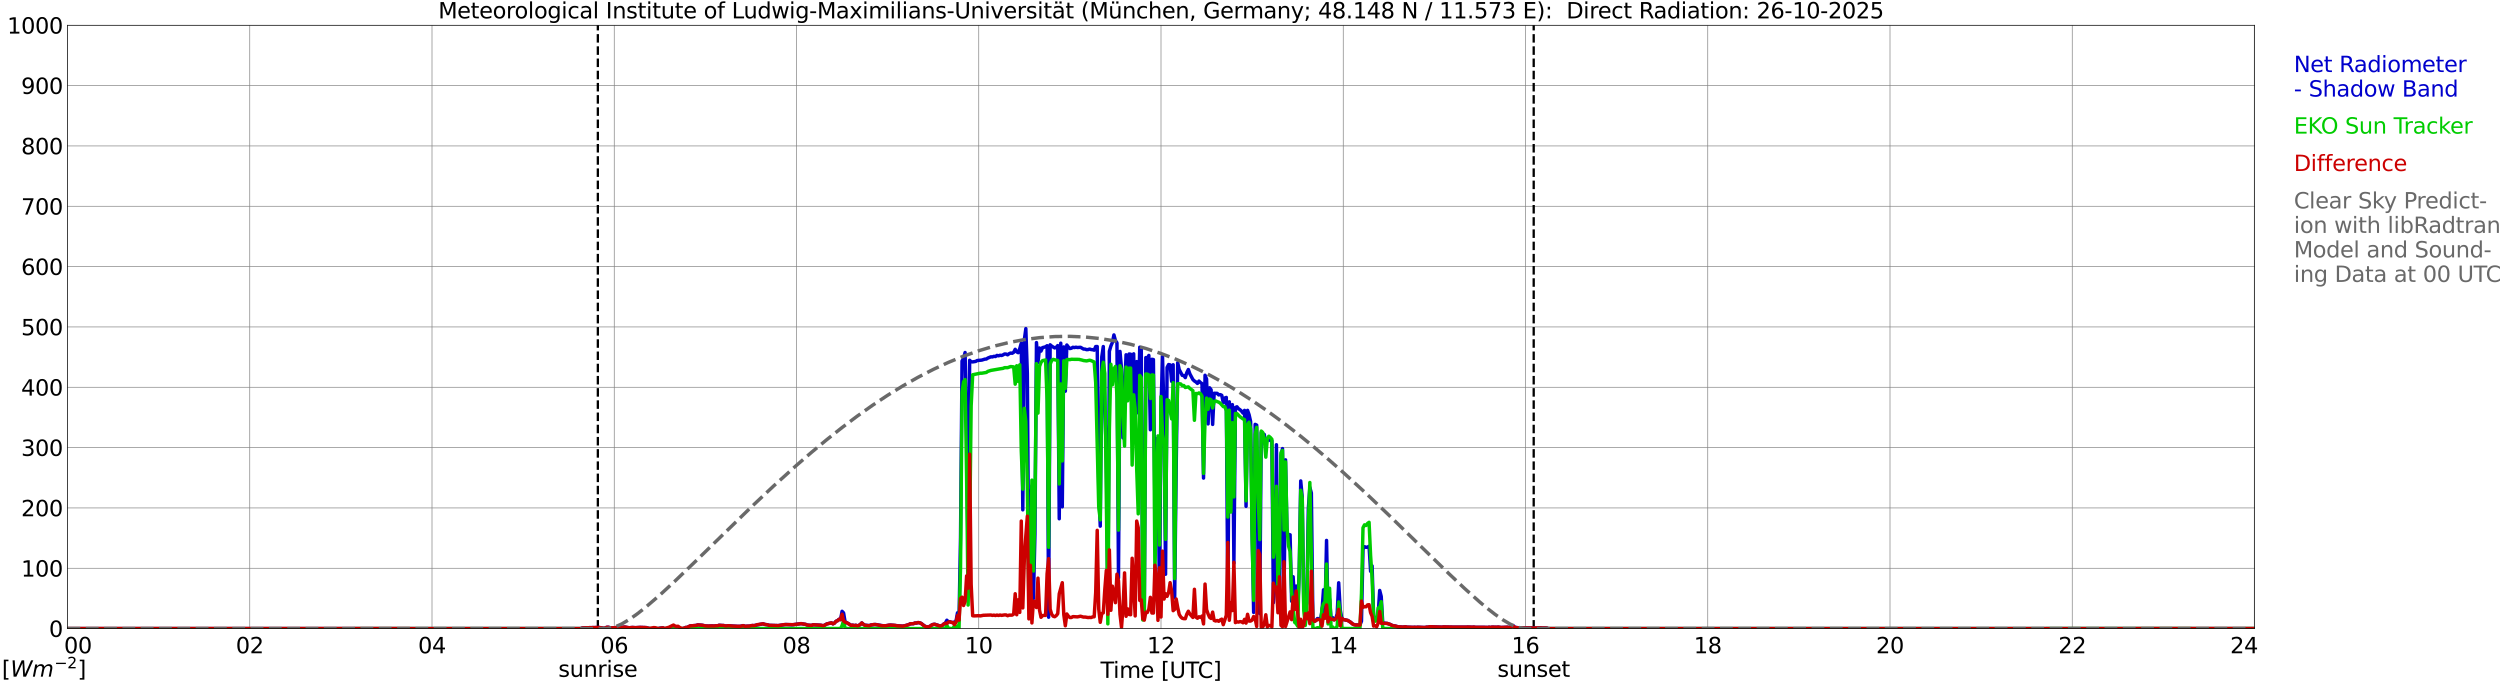 <?xml version="1.0" encoding="utf-8" standalone="no"?>
<!DOCTYPE svg PUBLIC "-//W3C//DTD SVG 1.1//EN"
  "http://www.w3.org/Graphics/SVG/1.1/DTD/svg11.dtd">
<svg xmlns:xlink="http://www.w3.org/1999/xlink" width="1085.4pt" height="296.64pt" viewBox="0 0 1085.4 296.64" xmlns="http://www.w3.org/2000/svg" version="1.1">
 <defs>
  <style type="text/css">*{stroke-linejoin: round; stroke-linecap: butt}</style>
 </defs>
 <g id="figure_1">
  <g id="patch_1">
   <path d="M 0 296.64 
L 1085.4 296.64 
L 1085.4 0 
L 0 0 
z
" style="fill: #ffffff"/>
  </g>
  <g id="axes_1">
   <g id="patch_2">
    <path d="M 29.306 272.909 
L 978.814 272.909 
L 978.814 10.976 
L 29.306 10.976 
z
" style="fill: #ffffff"/>
   </g>
   <g id="patch_3">
    <path d="M 978.814 272.909 
L 978.814 272.909 
L 978.814 10.976 
L 978.814 10.976 
z
" clip-path="url(#p3983dce24e)" style="fill: #d3d3d3; opacity: 0.25; stroke: #d3d3d3; stroke-linejoin: miter"/>
   </g>
   <g id="matplotlib.axis_1">
    <g id="xtick_1">
     <g id="line2d_1">
      <path d="M 29.306 272.909 
L 29.306 10.976 
" clip-path="url(#p3983dce24e)" style="fill: none; stroke: #808080; stroke-width: 0.3; stroke-linecap: square"/>
     </g>
     <g id="line2d_2"/>
     <g id="text_1">
      <!--    00 -->
      <g transform="translate(18.733 283.627) scale(0.095 -0.095)">
       <defs>
        <path id="DejaVuSans-20" transform="scale(0.016)"/>
        <path id="DejaVuSans-30" d="M 2034 4250 
Q 1547 4250 1301 3770 
Q 1056 3291 1056 2328 
Q 1056 1369 1301 889 
Q 1547 409 2034 409 
Q 2525 409 2770 889 
Q 3016 1369 3016 2328 
Q 3016 3291 2770 3770 
Q 2525 4250 2034 4250 
z
M 2034 4750 
Q 2819 4750 3233 4129 
Q 3647 3509 3647 2328 
Q 3647 1150 3233 529 
Q 2819 -91 2034 -91 
Q 1250 -91 836 529 
Q 422 1150 422 2328 
Q 422 3509 836 4129 
Q 1250 4750 2034 4750 
z
" transform="scale(0.016)"/>
       </defs>
       <use xlink:href="#DejaVuSans-20"/>
       <use xlink:href="#DejaVuSans-20" transform="translate(31.787 0)"/>
       <use xlink:href="#DejaVuSans-20" transform="translate(63.574 0)"/>
       <use xlink:href="#DejaVuSans-30" transform="translate(95.361 0)"/>
       <use xlink:href="#DejaVuSans-30" transform="translate(158.984 0)"/>
      </g>
     </g>
    </g>
    <g id="xtick_2">
     <g id="line2d_3">
      <path d="M 108.431 272.909 
L 108.431 10.976 
" clip-path="url(#p3983dce24e)" style="fill: none; stroke: #808080; stroke-width: 0.3; stroke-linecap: square"/>
     </g>
     <g id="line2d_4"/>
     <g id="text_2">
      <!-- 02 -->
      <g transform="translate(102.387 283.627) scale(0.095 -0.095)">
       <defs>
        <path id="DejaVuSans-32" d="M 1228 531 
L 3431 531 
L 3431 0 
L 469 0 
L 469 531 
Q 828 903 1448 1529 
Q 2069 2156 2228 2338 
Q 2531 2678 2651 2914 
Q 2772 3150 2772 3378 
Q 2772 3750 2511 3984 
Q 2250 4219 1831 4219 
Q 1534 4219 1204 4116 
Q 875 4013 500 3803 
L 500 4441 
Q 881 4594 1212 4672 
Q 1544 4750 1819 4750 
Q 2544 4750 2975 4387 
Q 3406 4025 3406 3419 
Q 3406 3131 3298 2873 
Q 3191 2616 2906 2266 
Q 2828 2175 2409 1742 
Q 1991 1309 1228 531 
z
" transform="scale(0.016)"/>
       </defs>
       <use xlink:href="#DejaVuSans-30"/>
       <use xlink:href="#DejaVuSans-32" transform="translate(63.623 0)"/>
      </g>
     </g>
    </g>
    <g id="xtick_3">
     <g id="line2d_5">
      <path d="M 187.557 272.909 
L 187.557 10.976 
" clip-path="url(#p3983dce24e)" style="fill: none; stroke: #808080; stroke-width: 0.3; stroke-linecap: square"/>
     </g>
     <g id="line2d_6"/>
     <g id="text_3">
      <!-- 04 -->
      <g transform="translate(181.513 283.627) scale(0.095 -0.095)">
       <defs>
        <path id="DejaVuSans-34" d="M 2419 4116 
L 825 1625 
L 2419 1625 
L 2419 4116 
z
M 2253 4666 
L 3047 4666 
L 3047 1625 
L 3713 1625 
L 3713 1100 
L 3047 1100 
L 3047 0 
L 2419 0 
L 2419 1100 
L 313 1100 
L 313 1709 
L 2253 4666 
z
" transform="scale(0.016)"/>
       </defs>
       <use xlink:href="#DejaVuSans-30"/>
       <use xlink:href="#DejaVuSans-34" transform="translate(63.623 0)"/>
      </g>
     </g>
    </g>
    <g id="xtick_4">
     <g id="line2d_7">
      <path d="M 266.683 272.909 
L 266.683 10.976 
" clip-path="url(#p3983dce24e)" style="fill: none; stroke: #808080; stroke-width: 0.3; stroke-linecap: square"/>
     </g>
     <g id="line2d_8"/>
     <g id="text_4">
      <!-- 06 -->
      <g transform="translate(260.638 283.627) scale(0.095 -0.095)">
       <defs>
        <path id="DejaVuSans-36" d="M 2113 2584 
Q 1688 2584 1439 2293 
Q 1191 2003 1191 1497 
Q 1191 994 1439 701 
Q 1688 409 2113 409 
Q 2538 409 2786 701 
Q 3034 994 3034 1497 
Q 3034 2003 2786 2293 
Q 2538 2584 2113 2584 
z
M 3366 4563 
L 3366 3988 
Q 3128 4100 2886 4159 
Q 2644 4219 2406 4219 
Q 1781 4219 1451 3797 
Q 1122 3375 1075 2522 
Q 1259 2794 1537 2939 
Q 1816 3084 2150 3084 
Q 2853 3084 3261 2657 
Q 3669 2231 3669 1497 
Q 3669 778 3244 343 
Q 2819 -91 2113 -91 
Q 1303 -91 875 529 
Q 447 1150 447 2328 
Q 447 3434 972 4092 
Q 1497 4750 2381 4750 
Q 2619 4750 2861 4703 
Q 3103 4656 3366 4563 
z
" transform="scale(0.016)"/>
       </defs>
       <use xlink:href="#DejaVuSans-30"/>
       <use xlink:href="#DejaVuSans-36" transform="translate(63.623 0)"/>
      </g>
     </g>
    </g>
    <g id="xtick_5">
     <g id="line2d_9">
      <path d="M 345.808 272.909 
L 345.808 10.976 
" clip-path="url(#p3983dce24e)" style="fill: none; stroke: #808080; stroke-width: 0.3; stroke-linecap: square"/>
     </g>
     <g id="line2d_10"/>
     <g id="text_5">
      <!-- 08 -->
      <g transform="translate(339.764 283.627) scale(0.095 -0.095)">
       <defs>
        <path id="DejaVuSans-38" d="M 2034 2216 
Q 1584 2216 1326 1975 
Q 1069 1734 1069 1313 
Q 1069 891 1326 650 
Q 1584 409 2034 409 
Q 2484 409 2743 651 
Q 3003 894 3003 1313 
Q 3003 1734 2745 1975 
Q 2488 2216 2034 2216 
z
M 1403 2484 
Q 997 2584 770 2862 
Q 544 3141 544 3541 
Q 544 4100 942 4425 
Q 1341 4750 2034 4750 
Q 2731 4750 3128 4425 
Q 3525 4100 3525 3541 
Q 3525 3141 3298 2862 
Q 3072 2584 2669 2484 
Q 3125 2378 3379 2068 
Q 3634 1759 3634 1313 
Q 3634 634 3220 271 
Q 2806 -91 2034 -91 
Q 1263 -91 848 271 
Q 434 634 434 1313 
Q 434 1759 690 2068 
Q 947 2378 1403 2484 
z
M 1172 3481 
Q 1172 3119 1398 2916 
Q 1625 2713 2034 2713 
Q 2441 2713 2670 2916 
Q 2900 3119 2900 3481 
Q 2900 3844 2670 4047 
Q 2441 4250 2034 4250 
Q 1625 4250 1398 4047 
Q 1172 3844 1172 3481 
z
" transform="scale(0.016)"/>
       </defs>
       <use xlink:href="#DejaVuSans-30"/>
       <use xlink:href="#DejaVuSans-38" transform="translate(63.623 0)"/>
      </g>
     </g>
    </g>
    <g id="xtick_6">
     <g id="line2d_11">
      <path d="M 424.934 272.909 
L 424.934 10.976 
" clip-path="url(#p3983dce24e)" style="fill: none; stroke: #808080; stroke-width: 0.3; stroke-linecap: square"/>
     </g>
     <g id="line2d_12"/>
     <g id="text_6">
      <!-- 10 -->
      <g transform="translate(418.89 283.627) scale(0.095 -0.095)">
       <defs>
        <path id="DejaVuSans-31" d="M 794 531 
L 1825 531 
L 1825 4091 
L 703 3866 
L 703 4441 
L 1819 4666 
L 2450 4666 
L 2450 531 
L 3481 531 
L 3481 0 
L 794 0 
L 794 531 
z
" transform="scale(0.016)"/>
       </defs>
       <use xlink:href="#DejaVuSans-31"/>
       <use xlink:href="#DejaVuSans-30" transform="translate(63.623 0)"/>
      </g>
     </g>
    </g>
    <g id="xtick_7">
     <g id="line2d_13">
      <path d="M 504.06 272.909 
L 504.06 10.976 
" clip-path="url(#p3983dce24e)" style="fill: none; stroke: #808080; stroke-width: 0.3; stroke-linecap: square"/>
     </g>
     <g id="line2d_14"/>
     <g id="text_7">
      <!-- 12 -->
      <g transform="translate(498.015 283.627) scale(0.095 -0.095)">
       <use xlink:href="#DejaVuSans-31"/>
       <use xlink:href="#DejaVuSans-32" transform="translate(63.623 0)"/>
      </g>
     </g>
    </g>
    <g id="xtick_8">
     <g id="line2d_15">
      <path d="M 583.185 272.909 
L 583.185 10.976 
" clip-path="url(#p3983dce24e)" style="fill: none; stroke: #808080; stroke-width: 0.3; stroke-linecap: square"/>
     </g>
     <g id="line2d_16"/>
     <g id="text_8">
      <!-- 14 -->
      <g transform="translate(577.141 283.627) scale(0.095 -0.095)">
       <use xlink:href="#DejaVuSans-31"/>
       <use xlink:href="#DejaVuSans-34" transform="translate(63.623 0)"/>
      </g>
     </g>
    </g>
    <g id="xtick_9">
     <g id="line2d_17">
      <path d="M 662.311 272.909 
L 662.311 10.976 
" clip-path="url(#p3983dce24e)" style="fill: none; stroke: #808080; stroke-width: 0.3; stroke-linecap: square"/>
     </g>
     <g id="line2d_18"/>
     <g id="text_9">
      <!-- 16 -->
      <g transform="translate(656.267 283.627) scale(0.095 -0.095)">
       <use xlink:href="#DejaVuSans-31"/>
       <use xlink:href="#DejaVuSans-36" transform="translate(63.623 0)"/>
      </g>
     </g>
    </g>
    <g id="xtick_10">
     <g id="line2d_19">
      <path d="M 741.437 272.909 
L 741.437 10.976 
" clip-path="url(#p3983dce24e)" style="fill: none; stroke: #808080; stroke-width: 0.3; stroke-linecap: square"/>
     </g>
     <g id="line2d_20"/>
     <g id="text_10">
      <!-- 18 -->
      <g transform="translate(735.392 283.627) scale(0.095 -0.095)">
       <use xlink:href="#DejaVuSans-31"/>
       <use xlink:href="#DejaVuSans-38" transform="translate(63.623 0)"/>
      </g>
     </g>
    </g>
    <g id="xtick_11">
     <g id="line2d_21">
      <path d="M 820.562 272.909 
L 820.562 10.976 
" clip-path="url(#p3983dce24e)" style="fill: none; stroke: #808080; stroke-width: 0.3; stroke-linecap: square"/>
     </g>
     <g id="line2d_22"/>
     <g id="text_11">
      <!-- 20 -->
      <g transform="translate(814.518 283.627) scale(0.095 -0.095)">
       <use xlink:href="#DejaVuSans-32"/>
       <use xlink:href="#DejaVuSans-30" transform="translate(63.623 0)"/>
      </g>
     </g>
    </g>
    <g id="xtick_12">
     <g id="line2d_23">
      <path d="M 899.688 272.909 
L 899.688 10.976 
" clip-path="url(#p3983dce24e)" style="fill: none; stroke: #808080; stroke-width: 0.3; stroke-linecap: square"/>
     </g>
     <g id="line2d_24"/>
     <g id="text_12">
      <!-- 22 -->
      <g transform="translate(893.644 283.627) scale(0.095 -0.095)">
       <use xlink:href="#DejaVuSans-32"/>
       <use xlink:href="#DejaVuSans-32" transform="translate(63.623 0)"/>
      </g>
     </g>
    </g>
    <g id="xtick_13">
     <g id="line2d_25">
      <path d="M 978.814 272.909 
L 978.814 10.976 
" clip-path="url(#p3983dce24e)" style="fill: none; stroke: #808080; stroke-width: 0.3; stroke-linecap: square"/>
     </g>
     <g id="line2d_26"/>
     <g id="text_13">
      <!-- 24    -->
      <g transform="translate(968.241 283.627) scale(0.095 -0.095)">
       <use xlink:href="#DejaVuSans-32"/>
       <use xlink:href="#DejaVuSans-34" transform="translate(63.623 0)"/>
       <use xlink:href="#DejaVuSans-20" transform="translate(127.246 0)"/>
       <use xlink:href="#DejaVuSans-20" transform="translate(159.033 0)"/>
       <use xlink:href="#DejaVuSans-20" transform="translate(190.82 0)"/>
      </g>
     </g>
    </g>
    <g id="text_14">
     <!-- Time [UTC] -->
     <g transform="translate(477.806 294.322) scale(0.095 -0.095)">
      <defs>
       <path id="DejaVuSans-54" d="M -19 4666 
L 3928 4666 
L 3928 4134 
L 2272 4134 
L 2272 0 
L 1638 0 
L 1638 4134 
L -19 4134 
L -19 4666 
z
" transform="scale(0.016)"/>
       <path id="DejaVuSans-69" d="M 603 3500 
L 1178 3500 
L 1178 0 
L 603 0 
L 603 3500 
z
M 603 4863 
L 1178 4863 
L 1178 4134 
L 603 4134 
L 603 4863 
z
" transform="scale(0.016)"/>
       <path id="DejaVuSans-6d" d="M 3328 2828 
Q 3544 3216 3844 3400 
Q 4144 3584 4550 3584 
Q 5097 3584 5394 3201 
Q 5691 2819 5691 2113 
L 5691 0 
L 5113 0 
L 5113 2094 
Q 5113 2597 4934 2840 
Q 4756 3084 4391 3084 
Q 3944 3084 3684 2787 
Q 3425 2491 3425 1978 
L 3425 0 
L 2847 0 
L 2847 2094 
Q 2847 2600 2669 2842 
Q 2491 3084 2119 3084 
Q 1678 3084 1418 2786 
Q 1159 2488 1159 1978 
L 1159 0 
L 581 0 
L 581 3500 
L 1159 3500 
L 1159 2956 
Q 1356 3278 1631 3431 
Q 1906 3584 2284 3584 
Q 2666 3584 2933 3390 
Q 3200 3197 3328 2828 
z
" transform="scale(0.016)"/>
       <path id="DejaVuSans-65" d="M 3597 1894 
L 3597 1613 
L 953 1613 
Q 991 1019 1311 708 
Q 1631 397 2203 397 
Q 2534 397 2845 478 
Q 3156 559 3463 722 
L 3463 178 
Q 3153 47 2828 -22 
Q 2503 -91 2169 -91 
Q 1331 -91 842 396 
Q 353 884 353 1716 
Q 353 2575 817 3079 
Q 1281 3584 2069 3584 
Q 2775 3584 3186 3129 
Q 3597 2675 3597 1894 
z
M 3022 2063 
Q 3016 2534 2758 2815 
Q 2500 3097 2075 3097 
Q 1594 3097 1305 2825 
Q 1016 2553 972 2059 
L 3022 2063 
z
" transform="scale(0.016)"/>
       <path id="DejaVuSans-5b" d="M 550 4863 
L 1875 4863 
L 1875 4416 
L 1125 4416 
L 1125 -397 
L 1875 -397 
L 1875 -844 
L 550 -844 
L 550 4863 
z
" transform="scale(0.016)"/>
       <path id="DejaVuSans-55" d="M 556 4666 
L 1191 4666 
L 1191 1831 
Q 1191 1081 1462 751 
Q 1734 422 2344 422 
Q 2950 422 3222 751 
Q 3494 1081 3494 1831 
L 3494 4666 
L 4128 4666 
L 4128 1753 
Q 4128 841 3676 375 
Q 3225 -91 2344 -91 
Q 1459 -91 1007 375 
Q 556 841 556 1753 
L 556 4666 
z
" transform="scale(0.016)"/>
       <path id="DejaVuSans-43" d="M 4122 4306 
L 4122 3641 
Q 3803 3938 3442 4084 
Q 3081 4231 2675 4231 
Q 1875 4231 1450 3742 
Q 1025 3253 1025 2328 
Q 1025 1406 1450 917 
Q 1875 428 2675 428 
Q 3081 428 3442 575 
Q 3803 722 4122 1019 
L 4122 359 
Q 3791 134 3420 21 
Q 3050 -91 2638 -91 
Q 1578 -91 968 557 
Q 359 1206 359 2328 
Q 359 3453 968 4101 
Q 1578 4750 2638 4750 
Q 3056 4750 3426 4639 
Q 3797 4528 4122 4306 
z
" transform="scale(0.016)"/>
       <path id="DejaVuSans-5d" d="M 1947 4863 
L 1947 -844 
L 622 -844 
L 622 -397 
L 1369 -397 
L 1369 4416 
L 622 4416 
L 622 4863 
L 1947 4863 
z
" transform="scale(0.016)"/>
      </defs>
      <use xlink:href="#DejaVuSans-54"/>
      <use xlink:href="#DejaVuSans-69" transform="translate(57.959 0)"/>
      <use xlink:href="#DejaVuSans-6d" transform="translate(85.742 0)"/>
      <use xlink:href="#DejaVuSans-65" transform="translate(183.154 0)"/>
      <use xlink:href="#DejaVuSans-20" transform="translate(244.678 0)"/>
      <use xlink:href="#DejaVuSans-5b" transform="translate(276.465 0)"/>
      <use xlink:href="#DejaVuSans-55" transform="translate(315.479 0)"/>
      <use xlink:href="#DejaVuSans-54" transform="translate(388.672 0)"/>
      <use xlink:href="#DejaVuSans-43" transform="translate(443.881 0)"/>
      <use xlink:href="#DejaVuSans-5d" transform="translate(513.705 0)"/>
     </g>
    </g>
   </g>
   <g id="matplotlib.axis_2">
    <g id="ytick_1">
     <g id="line2d_27">
      <path d="M 29.306 272.909 
L 978.814 272.909 
" clip-path="url(#p3983dce24e)" style="fill: none; stroke: #808080; stroke-width: 0.3; stroke-linecap: square"/>
     </g>
     <g id="line2d_28"/>
     <g id="text_15">
      <!-- 0 -->
      <g transform="translate(21.261 276.518) scale(0.095 -0.095)">
       <use xlink:href="#DejaVuSans-30"/>
      </g>
     </g>
    </g>
    <g id="ytick_2">
     <g id="line2d_29">
      <path d="M 29.306 246.715 
L 978.814 246.715 
" clip-path="url(#p3983dce24e)" style="fill: none; stroke: #808080; stroke-width: 0.3; stroke-linecap: square"/>
     </g>
     <g id="line2d_30"/>
     <g id="text_16">
      <!-- 100 -->
      <g transform="translate(9.173 250.325) scale(0.095 -0.095)">
       <use xlink:href="#DejaVuSans-31"/>
       <use xlink:href="#DejaVuSans-30" transform="translate(63.623 0)"/>
       <use xlink:href="#DejaVuSans-30" transform="translate(127.246 0)"/>
      </g>
     </g>
    </g>
    <g id="ytick_3">
     <g id="line2d_31">
      <path d="M 29.306 220.522 
L 978.814 220.522 
" clip-path="url(#p3983dce24e)" style="fill: none; stroke: #808080; stroke-width: 0.3; stroke-linecap: square"/>
     </g>
     <g id="line2d_32"/>
     <g id="text_17">
      <!-- 200 -->
      <g transform="translate(9.173 224.131) scale(0.095 -0.095)">
       <use xlink:href="#DejaVuSans-32"/>
       <use xlink:href="#DejaVuSans-30" transform="translate(63.623 0)"/>
       <use xlink:href="#DejaVuSans-30" transform="translate(127.246 0)"/>
      </g>
     </g>
    </g>
    <g id="ytick_4">
     <g id="line2d_33">
      <path d="M 29.306 194.329 
L 978.814 194.329 
" clip-path="url(#p3983dce24e)" style="fill: none; stroke: #808080; stroke-width: 0.3; stroke-linecap: square"/>
     </g>
     <g id="line2d_34"/>
     <g id="text_18">
      <!-- 300 -->
      <g transform="translate(9.173 197.938) scale(0.095 -0.095)">
       <defs>
        <path id="DejaVuSans-33" d="M 2597 2516 
Q 3050 2419 3304 2112 
Q 3559 1806 3559 1356 
Q 3559 666 3084 287 
Q 2609 -91 1734 -91 
Q 1441 -91 1130 -33 
Q 819 25 488 141 
L 488 750 
Q 750 597 1062 519 
Q 1375 441 1716 441 
Q 2309 441 2620 675 
Q 2931 909 2931 1356 
Q 2931 1769 2642 2001 
Q 2353 2234 1838 2234 
L 1294 2234 
L 1294 2753 
L 1863 2753 
Q 2328 2753 2575 2939 
Q 2822 3125 2822 3475 
Q 2822 3834 2567 4026 
Q 2313 4219 1838 4219 
Q 1578 4219 1281 4162 
Q 984 4106 628 3988 
L 628 4550 
Q 988 4650 1302 4700 
Q 1616 4750 1894 4750 
Q 2613 4750 3031 4423 
Q 3450 4097 3450 3541 
Q 3450 3153 3228 2886 
Q 3006 2619 2597 2516 
z
" transform="scale(0.016)"/>
       </defs>
       <use xlink:href="#DejaVuSans-33"/>
       <use xlink:href="#DejaVuSans-30" transform="translate(63.623 0)"/>
       <use xlink:href="#DejaVuSans-30" transform="translate(127.246 0)"/>
      </g>
     </g>
    </g>
    <g id="ytick_5">
     <g id="line2d_35">
      <path d="M 29.306 168.136 
L 978.814 168.136 
" clip-path="url(#p3983dce24e)" style="fill: none; stroke: #808080; stroke-width: 0.3; stroke-linecap: square"/>
     </g>
     <g id="line2d_36"/>
     <g id="text_19">
      <!-- 400 -->
      <g transform="translate(9.173 171.745) scale(0.095 -0.095)">
       <use xlink:href="#DejaVuSans-34"/>
       <use xlink:href="#DejaVuSans-30" transform="translate(63.623 0)"/>
       <use xlink:href="#DejaVuSans-30" transform="translate(127.246 0)"/>
      </g>
     </g>
    </g>
    <g id="ytick_6">
     <g id="line2d_37">
      <path d="M 29.306 141.942 
L 978.814 141.942 
" clip-path="url(#p3983dce24e)" style="fill: none; stroke: #808080; stroke-width: 0.3; stroke-linecap: square"/>
     </g>
     <g id="line2d_38"/>
     <g id="text_20">
      <!-- 500 -->
      <g transform="translate(9.173 145.551) scale(0.095 -0.095)">
       <defs>
        <path id="DejaVuSans-35" d="M 691 4666 
L 3169 4666 
L 3169 4134 
L 1269 4134 
L 1269 2991 
Q 1406 3038 1543 3061 
Q 1681 3084 1819 3084 
Q 2600 3084 3056 2656 
Q 3513 2228 3513 1497 
Q 3513 744 3044 326 
Q 2575 -91 1722 -91 
Q 1428 -91 1123 -41 
Q 819 9 494 109 
L 494 744 
Q 775 591 1075 516 
Q 1375 441 1709 441 
Q 2250 441 2565 725 
Q 2881 1009 2881 1497 
Q 2881 1984 2565 2268 
Q 2250 2553 1709 2553 
Q 1456 2553 1204 2497 
Q 953 2441 691 2322 
L 691 4666 
z
" transform="scale(0.016)"/>
       </defs>
       <use xlink:href="#DejaVuSans-35"/>
       <use xlink:href="#DejaVuSans-30" transform="translate(63.623 0)"/>
       <use xlink:href="#DejaVuSans-30" transform="translate(127.246 0)"/>
      </g>
     </g>
    </g>
    <g id="ytick_7">
     <g id="line2d_39">
      <path d="M 29.306 115.749 
L 978.814 115.749 
" clip-path="url(#p3983dce24e)" style="fill: none; stroke: #808080; stroke-width: 0.3; stroke-linecap: square"/>
     </g>
     <g id="line2d_40"/>
     <g id="text_21">
      <!-- 600 -->
      <g transform="translate(9.173 119.358) scale(0.095 -0.095)">
       <use xlink:href="#DejaVuSans-36"/>
       <use xlink:href="#DejaVuSans-30" transform="translate(63.623 0)"/>
       <use xlink:href="#DejaVuSans-30" transform="translate(127.246 0)"/>
      </g>
     </g>
    </g>
    <g id="ytick_8">
     <g id="line2d_41">
      <path d="M 29.306 89.556 
L 978.814 89.556 
" clip-path="url(#p3983dce24e)" style="fill: none; stroke: #808080; stroke-width: 0.3; stroke-linecap: square"/>
     </g>
     <g id="line2d_42"/>
     <g id="text_22">
      <!-- 700 -->
      <g transform="translate(9.173 93.165) scale(0.095 -0.095)">
       <defs>
        <path id="DejaVuSans-37" d="M 525 4666 
L 3525 4666 
L 3525 4397 
L 1831 0 
L 1172 0 
L 2766 4134 
L 525 4134 
L 525 4666 
z
" transform="scale(0.016)"/>
       </defs>
       <use xlink:href="#DejaVuSans-37"/>
       <use xlink:href="#DejaVuSans-30" transform="translate(63.623 0)"/>
       <use xlink:href="#DejaVuSans-30" transform="translate(127.246 0)"/>
      </g>
     </g>
    </g>
    <g id="ytick_9">
     <g id="line2d_43">
      <path d="M 29.306 63.362 
L 978.814 63.362 
" clip-path="url(#p3983dce24e)" style="fill: none; stroke: #808080; stroke-width: 0.3; stroke-linecap: square"/>
     </g>
     <g id="line2d_44"/>
     <g id="text_23">
      <!-- 800 -->
      <g transform="translate(9.173 66.972) scale(0.095 -0.095)">
       <use xlink:href="#DejaVuSans-38"/>
       <use xlink:href="#DejaVuSans-30" transform="translate(63.623 0)"/>
       <use xlink:href="#DejaVuSans-30" transform="translate(127.246 0)"/>
      </g>
     </g>
    </g>
    <g id="ytick_10">
     <g id="line2d_45">
      <path d="M 29.306 37.169 
L 978.814 37.169 
" clip-path="url(#p3983dce24e)" style="fill: none; stroke: #808080; stroke-width: 0.3; stroke-linecap: square"/>
     </g>
     <g id="line2d_46"/>
     <g id="text_24">
      <!-- 900 -->
      <g transform="translate(9.173 40.778) scale(0.095 -0.095)">
       <defs>
        <path id="DejaVuSans-39" d="M 703 97 
L 703 672 
Q 941 559 1184 500 
Q 1428 441 1663 441 
Q 2288 441 2617 861 
Q 2947 1281 2994 2138 
Q 2813 1869 2534 1725 
Q 2256 1581 1919 1581 
Q 1219 1581 811 2004 
Q 403 2428 403 3163 
Q 403 3881 828 4315 
Q 1253 4750 1959 4750 
Q 2769 4750 3195 4129 
Q 3622 3509 3622 2328 
Q 3622 1225 3098 567 
Q 2575 -91 1691 -91 
Q 1453 -91 1209 -44 
Q 966 3 703 97 
z
M 1959 2075 
Q 2384 2075 2632 2365 
Q 2881 2656 2881 3163 
Q 2881 3666 2632 3958 
Q 2384 4250 1959 4250 
Q 1534 4250 1286 3958 
Q 1038 3666 1038 3163 
Q 1038 2656 1286 2365 
Q 1534 2075 1959 2075 
z
" transform="scale(0.016)"/>
       </defs>
       <use xlink:href="#DejaVuSans-39"/>
       <use xlink:href="#DejaVuSans-30" transform="translate(63.623 0)"/>
       <use xlink:href="#DejaVuSans-30" transform="translate(127.246 0)"/>
      </g>
     </g>
    </g>
    <g id="ytick_11">
     <g id="line2d_47">
      <path d="M 29.306 10.976 
L 978.814 10.976 
" clip-path="url(#p3983dce24e)" style="fill: none; stroke: #808080; stroke-width: 0.3; stroke-linecap: square"/>
     </g>
     <g id="line2d_48"/>
     <g id="text_25">
      <!-- 1000 -->
      <g transform="translate(3.128 14.585) scale(0.095 -0.095)">
       <use xlink:href="#DejaVuSans-31"/>
       <use xlink:href="#DejaVuSans-30" transform="translate(63.623 0)"/>
       <use xlink:href="#DejaVuSans-30" transform="translate(127.246 0)"/>
       <use xlink:href="#DejaVuSans-30" transform="translate(190.869 0)"/>
      </g>
     </g>
    </g>
   </g>
   <g id="line2d_49">
    <path d="M 259.561 272.909 
L 259.561 10.976 
" clip-path="url(#p3983dce24e)" style="fill: none; stroke-dasharray: 3.7,1.6; stroke-dashoffset: 0; stroke: #000000"/>
   </g>
   <g id="line2d_50">
    <path d="M 665.872 272.909 
L 665.872 10.976 
" clip-path="url(#p3983dce24e)" style="fill: none; stroke-dasharray: 3.7,1.6; stroke-dashoffset: 0; stroke: #000000"/>
   </g>
   <g id="line2d_51">
    <path d="M 29.306 272.909 
L 252.176 272.909 
L 252.836 272.647 
L 254.814 272.539 
L 260.089 272.424 
L 262.067 272.77 
L 262.726 272.699 
L 263.386 272.364 
L 264.045 272.319 
L 265.364 272.634 
L 266.023 272.55 
L 266.683 272.581 
L 267.342 272.461 
L 269.32 272.435 
L 271.298 272.233 
L 272.617 272.477 
L 273.277 272.539 
L 274.595 272.427 
L 275.914 272.513 
L 277.892 272.395 
L 280.53 272.474 
L 281.849 272.835 
L 282.508 273.126 
L 284.486 273.286 
L 286.464 272.725 
L 287.783 272.563 
L 288.442 272.94 
L 290.42 273.461 
L 291.739 274.106 
L 292.399 274.391 
L 293.058 273.983 
L 293.717 273.818 
L 294.377 273.873 
L 295.036 273.414 
L 295.696 273.108 
L 297.014 272.72 
L 297.674 272.422 
L 298.333 272.39 
L 299.652 271.743 
L 301.63 271.591 
L 302.289 271.531 
L 302.949 271.303 
L 304.927 271.46 
L 306.246 271.746 
L 307.564 271.809 
L 308.883 271.751 
L 310.202 271.785 
L 310.861 271.659 
L 311.521 271.704 
L 312.18 271.473 
L 313.499 271.562 
L 314.158 271.568 
L 314.818 271.759 
L 315.477 271.769 
L 316.136 271.654 
L 318.114 271.811 
L 320.093 271.916 
L 321.411 271.916 
L 322.73 271.615 
L 323.39 271.919 
L 324.708 271.843 
L 325.368 271.843 
L 326.686 271.565 
L 327.346 271.623 
L 331.302 270.826 
L 331.961 271.078 
L 333.28 271.28 
L 333.94 271.494 
L 337.896 271.607 
L 341.193 271.125 
L 343.83 271.287 
L 347.787 270.756 
L 349.765 271.081 
L 350.424 271.356 
L 351.743 271.487 
L 352.402 271.489 
L 353.062 271.248 
L 356.359 271.442 
L 357.018 271.591 
L 357.677 271.617 
L 358.996 270.879 
L 360.974 270.41 
L 361.634 270.832 
L 362.293 270.515 
L 362.952 269.729 
L 363.612 269.47 
L 364.271 268.872 
L 364.93 269.006 
L 365.59 265.407 
L 366.249 266.099 
L 366.909 270.051 
L 367.568 270.295 
L 368.887 271.088 
L 369.546 271.521 
L 370.206 271.408 
L 370.865 271.615 
L 371.524 271.452 
L 372.184 271.704 
L 372.843 271.539 
L 373.502 271.133 
L 374.162 270.454 
L 374.821 271.033 
L 375.481 271.418 
L 377.459 271.607 
L 378.118 271.335 
L 380.096 271.12 
L 381.415 271.366 
L 383.393 271.662 
L 384.053 271.725 
L 386.69 271.361 
L 390.646 271.764 
L 391.965 271.837 
L 393.284 271.557 
L 394.603 271.156 
L 395.262 270.803 
L 396.581 270.777 
L 397.24 270.502 
L 397.899 270.509 
L 398.559 270.305 
L 399.218 270.381 
L 399.878 270.635 
L 401.196 271.628 
L 401.856 272.039 
L 403.175 272.136 
L 403.834 271.843 
L 404.493 271.366 
L 405.153 271.099 
L 405.812 271.026 
L 407.131 271.439 
L 407.79 271.701 
L 408.45 271.743 
L 409.109 271.518 
L 409.768 270.895 
L 410.428 270.546 
L 411.087 269.284 
L 411.746 269.962 
L 412.406 269.897 
L 413.065 270.193 
L 413.725 270.269 
L 415.043 269.813 
L 415.703 266.062 
L 416.362 269.14 
L 417.022 233.341 
L 417.681 156.689 
L 418.34 155.759 
L 419 153.048 
L 419.659 184.517 
L 420.318 245.144 
L 420.978 156.427 
L 421.637 157.051 
L 422.297 157.129 
L 423.615 156.906 
L 424.275 156.527 
L 426.253 156.341 
L 427.572 155.922 
L 428.231 155.882 
L 428.89 155.45 
L 430.209 154.918 
L 430.869 154.963 
L 431.528 154.693 
L 432.187 154.793 
L 432.847 154.308 
L 433.506 154.497 
L 434.165 154.232 
L 434.825 154.345 
L 435.484 154.083 
L 436.144 153.687 
L 436.803 153.721 
L 437.462 154.046 
L 438.122 153.562 
L 438.781 153.271 
L 439.44 153.376 
L 440.1 152.977 
L 440.759 151.66 
L 441.419 152.781 
L 442.078 153.124 
L 442.737 151.351 
L 443.397 149.03 
L 444.056 221.353 
L 444.716 147.555 
L 445.375 142.684 
L 446.034 162.245 
L 446.694 257.381 
L 447.353 220.546 
L 448.012 210.912 
L 448.672 259.87 
L 449.331 232.094 
L 449.991 148.742 
L 450.65 157.449 
L 451.309 151.094 
L 451.969 152.43 
L 452.628 150.924 
L 453.947 150.57 
L 454.606 150.099 
L 455.266 267.966 
L 455.925 149.698 
L 456.584 150.272 
L 457.903 151.055 
L 458.563 150.809 
L 459.222 150.044 
L 459.881 225.221 
L 460.541 149.001 
L 461.2 220.038 
L 461.859 150.62 
L 462.519 169.841 
L 463.178 149.792 
L 463.838 150.665 
L 464.497 151.33 
L 465.156 151.178 
L 465.816 150.775 
L 466.475 150.906 
L 467.134 150.741 
L 467.794 150.882 
L 469.113 150.777 
L 470.431 151.55 
L 471.091 151.566 
L 471.75 151.814 
L 472.409 151.77 
L 473.069 151.539 
L 473.728 151.767 
L 474.388 151.828 
L 475.047 152.027 
L 475.706 150.468 
L 476.366 150.45 
L 477.025 211.666 
L 477.685 228.433 
L 478.344 155.005 
L 479.003 150.466 
L 479.663 179.173 
L 480.322 195.633 
L 480.981 264.637 
L 481.641 152.503 
L 482.3 150.217 
L 482.96 148.677 
L 483.619 145.413 
L 484.278 147.859 
L 484.938 148.826 
L 485.597 250.927 
L 486.256 152.577 
L 486.916 160 
L 487.575 190.101 
L 488.235 169.49 
L 488.894 154.038 
L 489.553 165.464 
L 490.213 153.695 
L 490.872 153.784 
L 491.532 171.386 
L 492.191 153.619 
L 492.85 182.84 
L 493.51 156.99 
L 494.169 179.244 
L 494.828 150.748 
L 495.488 151.44 
L 496.147 264.865 
L 496.807 268.338 
L 497.466 155.262 
L 498.125 155.45 
L 498.785 154.326 
L 499.444 186.591 
L 500.103 155.992 
L 500.763 156.105 
L 501.422 221.829 
L 502.082 190.465 
L 502.741 192.831 
L 503.4 263.044 
L 504.06 177.198 
L 504.719 154.832 
L 505.379 179.946 
L 506.038 249.316 
L 506.697 159.544 
L 507.357 158.274 
L 508.016 158.418 
L 508.675 165.561 
L 509.335 158.363 
L 509.994 259.563 
L 510.654 202.818 
L 511.313 157.464 
L 511.972 160.456 
L 513.291 162.973 
L 513.95 163.049 
L 514.61 163.934 
L 515.269 161.771 
L 515.929 160.432 
L 516.588 162.313 
L 517.907 164.783 
L 518.566 165.411 
L 519.226 165.838 
L 519.885 166.459 
L 520.544 165.448 
L 521.204 166.09 
L 521.863 166.556 
L 522.522 207.564 
L 523.182 162.931 
L 523.841 164.56 
L 524.501 184.038 
L 525.16 168.374 
L 525.819 169.217 
L 526.479 184.265 
L 527.138 170.734 
L 528.457 170.786 
L 529.116 171.449 
L 529.776 171.305 
L 530.435 171.625 
L 531.094 174.812 
L 531.754 172.801 
L 532.413 172.547 
L 533.073 261.863 
L 533.732 174.461 
L 534.391 211.064 
L 535.051 175.669 
L 535.71 244.505 
L 536.369 176.91 
L 537.029 176.609 
L 537.688 177.432 
L 538.348 177.877 
L 539.007 178.477 
L 539.666 179.349 
L 540.326 178.175 
L 540.985 219.828 
L 541.644 178.162 
L 542.304 180.067 
L 542.963 183.008 
L 543.623 230.68 
L 544.282 265.879 
L 544.941 184.247 
L 545.601 184.577 
L 546.26 249.861 
L 546.919 266.397 
L 547.579 187.783 
L 548.238 188.417 
L 548.898 188.611 
L 549.557 192.472 
L 550.216 191.086 
L 550.876 190.759 
L 551.535 191.262 
L 552.195 191.437 
L 552.854 261.638 
L 553.513 253.837 
L 554.173 193.095 
L 554.832 262.466 
L 555.491 264.878 
L 556.151 197.923 
L 556.81 194.764 
L 557.47 259.144 
L 558.129 199.657 
L 558.788 232.432 
L 559.448 232.058 
L 560.107 232.178 
L 560.766 261.017 
L 561.426 250.411 
L 562.085 261.871 
L 562.745 254.435 
L 563.404 264.844 
L 564.063 248.489 
L 564.723 208.811 
L 565.382 215.912 
L 566.042 263.516 
L 566.701 265.087 
L 567.36 261.871 
L 568.02 221.002 
L 568.679 211.622 
L 569.338 214.034 
L 569.998 268.807 
L 570.657 269.745 
L 571.317 269.407 
L 571.976 268.545 
L 572.635 268.613 
L 573.295 269.085 
L 573.954 265.26 
L 574.613 256.069 
L 575.273 265.779 
L 575.932 234.633 
L 576.592 268.008 
L 577.251 260.161 
L 577.91 268.686 
L 578.57 268.152 
L 579.229 269.098 
L 579.889 268.692 
L 580.548 266.523 
L 581.207 253.02 
L 581.867 264.708 
L 582.526 268.325 
L 583.185 268.943 
L 585.164 269.373 
L 586.482 270.216 
L 587.142 270.826 
L 587.801 271.159 
L 588.46 271.321 
L 590.439 271.332 
L 591.098 269.697 
L 591.757 238.399 
L 592.417 237.357 
L 593.076 237.616 
L 593.736 237.537 
L 594.395 237.155 
L 595.054 248.025 
L 595.714 245.702 
L 596.373 267.73 
L 597.032 268.445 
L 597.692 268.726 
L 598.351 266.397 
L 599.011 256.352 
L 599.67 258.937 
L 600.329 270.449 
L 602.307 270.667 
L 603.626 271.117 
L 604.286 271.473 
L 604.945 271.678 
L 605.604 271.741 
L 606.923 272.107 
L 608.242 272.183 
L 608.901 272.262 
L 610.22 272.126 
L 610.879 272.28 
L 612.198 272.322 
L 613.517 272.377 
L 614.176 272.314 
L 614.836 272.395 
L 615.495 272.304 
L 618.133 272.422 
L 618.792 272.401 
L 619.451 272.264 
L 620.111 272.259 
L 620.77 272.092 
L 626.045 272.278 
L 626.705 272.178 
L 630.661 272.262 
L 635.276 272.283 
L 636.595 272.283 
L 637.255 272.225 
L 639.233 272.309 
L 639.892 272.238 
L 640.552 272.351 
L 644.508 272.369 
L 645.827 272.414 
L 646.486 272.306 
L 647.145 272.403 
L 647.805 272.262 
L 649.783 272.322 
L 650.442 272.251 
L 651.761 272.424 
L 653.739 272.343 
L 654.399 272.306 
L 655.058 272.395 
L 655.717 272.251 
L 656.377 271.817 
L 657.036 271.665 
L 657.695 272.361 
L 659.014 272.532 
L 660.333 272.589 
L 664.949 272.55 
L 666.927 272.67 
L 668.905 272.542 
L 669.564 272.665 
L 670.883 272.649 
L 671.542 272.676 
L 672.202 272.909 
L 978.154 272.909 
L 978.154 272.909 
" clip-path="url(#p3983dce24e)" style="fill: none; stroke: #0000cc; stroke-width: 1.5; stroke-linecap: square"/>
   </g>
   <g id="line2d_52">
    <path d="M 28.646 272.955 
L 40.515 272.948 
L 64.912 272.944 
L 88.65 272.934 
L 95.244 272.934 
L 111.728 272.926 
L 128.213 272.927 
L 135.466 272.928 
L 260.089 272.909 
L 364.93 272.884 
L 365.59 271.636 
L 366.249 269.407 
L 366.909 272.849 
L 369.546 272.895 
L 387.349 272.893 
L 393.943 272.906 
L 410.428 272.883 
L 411.087 271.458 
L 411.746 272.793 
L 413.065 272.871 
L 413.725 272.873 
L 414.384 271.718 
L 415.043 272.546 
L 415.703 271.735 
L 416.362 272.793 
L 417.022 246.372 
L 417.681 170.322 
L 418.34 165.787 
L 419 164.804 
L 419.659 207.386 
L 420.318 262.679 
L 420.978 232.139 
L 421.637 176.237 
L 422.297 162.71 
L 425.593 162.026 
L 426.253 162.03 
L 428.231 161.697 
L 428.89 161.235 
L 430.209 160.812 
L 434.165 160.131 
L 435.484 159.928 
L 436.144 159.631 
L 437.462 159.634 
L 438.781 159.146 
L 440.1 159.279 
L 440.759 166.786 
L 441.419 158.792 
L 442.078 165.627 
L 442.737 158.384 
L 443.397 195.706 
L 444.056 212.377 
L 444.716 177.269 
L 445.375 182.97 
L 446.034 211.053 
L 446.694 261.594 
L 447.353 248.022 
L 448.012 208.452 
L 448.672 247.913 
L 449.331 220.495 
L 449.991 157.889 
L 450.65 179.347 
L 451.309 159.126 
L 451.969 157.333 
L 452.628 156.564 
L 453.947 156.295 
L 454.606 173.899 
L 455.266 237.614 
L 455.925 158.136 
L 456.584 156.511 
L 457.244 156.043 
L 459.222 156.498 
L 459.881 210.119 
L 460.541 166.702 
L 461.2 200.123 
L 461.859 156.634 
L 462.519 168.615 
L 463.178 156.136 
L 463.838 156.068 
L 464.497 156.144 
L 465.156 155.984 
L 468.453 156.027 
L 469.772 156.334 
L 470.431 156.534 
L 471.75 156.697 
L 473.069 156.395 
L 473.728 156.567 
L 475.047 157.163 
L 475.706 166.154 
L 477.025 220.118 
L 477.685 225.708 
L 478.344 161.572 
L 479.003 157.296 
L 479.663 162.149 
L 480.981 270.847 
L 481.641 186.657 
L 482.3 158.158 
L 482.96 167.094 
L 483.619 160.16 
L 484.278 159.11 
L 484.938 172.429 
L 485.597 230.159 
L 486.256 158.78 
L 486.916 160.548 
L 487.575 180.989 
L 488.235 193.669 
L 488.894 159.377 
L 489.553 174.037 
L 490.213 159.838 
L 490.872 159.805 
L 491.532 201.914 
L 492.191 171.416 
L 492.85 177.342 
L 493.51 203.666 
L 494.169 223.082 
L 494.828 162.976 
L 495.488 163.907 
L 496.147 269.167 
L 496.807 264.666 
L 497.466 162.356 
L 498.125 162.445 
L 498.785 162.791 
L 499.444 173.025 
L 500.103 162.758 
L 500.763 162.851 
L 501.422 249.33 
L 502.082 212.215 
L 502.741 189.248 
L 503.4 236.635 
L 504.06 172.168 
L 504.719 188.458 
L 505.379 192.768 
L 506.038 234.153 
L 506.697 173.543 
L 507.357 173.854 
L 508.016 178.355 
L 508.675 181.872 
L 509.335 166.148 
L 509.994 251.206 
L 510.654 189.985 
L 511.313 166.601 
L 511.972 166.592 
L 512.632 166.697 
L 513.291 167.452 
L 513.95 167.365 
L 514.61 168.229 
L 515.929 167.97 
L 516.588 168.635 
L 517.907 169.618 
L 518.566 182.471 
L 519.226 170.825 
L 519.885 170.946 
L 520.544 170.586 
L 521.204 170.939 
L 521.863 172.01 
L 522.522 205.536 
L 523.182 182.255 
L 523.841 172.833 
L 524.501 177.686 
L 525.16 173.238 
L 525.819 173.623 
L 526.479 177.116 
L 527.138 174.292 
L 527.797 174.085 
L 529.116 174.621 
L 529.776 175.05 
L 531.094 176.523 
L 531.754 176.559 
L 532.413 178.304 
L 533.073 224.481 
L 533.732 178.075 
L 534.391 222.324 
L 535.051 183.504 
L 535.71 215.745 
L 536.369 179.514 
L 537.029 179.574 
L 538.348 180.91 
L 539.666 181.875 
L 540.326 182.188 
L 540.985 217.439 
L 541.644 184.365 
L 542.304 183.314 
L 542.963 186.281 
L 543.623 234.355 
L 544.282 260.634 
L 544.941 188.623 
L 545.601 185.519 
L 546.26 215.939 
L 546.919 234.272 
L 547.579 187.156 
L 548.238 187.745 
L 548.898 190.556 
L 549.557 198.472 
L 550.216 190.359 
L 550.876 189.393 
L 551.535 189.941 
L 552.195 190.707 
L 552.854 241.909 
L 553.513 236.359 
L 554.173 211.125 
L 554.832 255.581 
L 555.491 242.386 
L 556.151 196.513 
L 556.81 195.57 
L 557.47 230.125 
L 558.129 200.551 
L 558.788 229.494 
L 559.448 237.122 
L 560.107 239.433 
L 560.766 257.129 
L 562.085 270.18 
L 562.745 270.752 
L 563.404 271.828 
L 564.063 248.102 
L 564.723 212.855 
L 565.382 216.273 
L 566.042 265.022 
L 566.701 271.538 
L 567.36 266.164 
L 568.02 227.804 
L 568.679 209.49 
L 569.998 272.763 
L 571.317 272.88 
L 571.976 272.511 
L 573.295 272.721 
L 573.954 264.181 
L 574.613 262.092 
L 575.273 261.298 
L 575.932 244.879 
L 576.592 270.874 
L 577.251 255.398 
L 577.91 272.809 
L 578.57 272.203 
L 579.229 272.875 
L 579.889 272.861 
L 580.548 271.881 
L 581.207 261.356 
L 581.867 265.941 
L 582.526 272.776 
L 583.845 272.892 
L 590.439 272.872 
L 591.098 257.762 
L 591.757 229.139 
L 592.417 227.861 
L 593.076 228.138 
L 593.736 227.249 
L 594.395 226.773 
L 595.054 241.113 
L 595.714 251.043 
L 596.373 268.8 
L 597.032 269.698 
L 597.692 269.497 
L 598.351 263.972 
L 599.011 263.774 
L 599.67 261.24 
L 600.329 272.77 
L 601.648 272.887 
L 639.892 272.906 
L 655.717 272.822 
L 657.036 272.694 
L 657.695 272.873 
L 660.333 272.908 
L 877.929 272.896 
L 883.863 272.905 
L 892.435 272.887 
L 970.242 272.898 
L 978.154 272.893 
L 978.154 272.893 
" clip-path="url(#p3983dce24e)" style="fill: none; stroke: #00cc00; stroke-width: 1.5; stroke-linecap: square"/>
   </g>
   <g id="line2d_53">
    <path d="M 29.306 272.869 
L 252.176 272.908 
L 252.836 272.646 
L 254.814 272.54 
L 260.089 272.424 
L 262.067 272.77 
L 262.726 272.699 
L 263.386 272.366 
L 264.045 272.332 
L 265.364 272.636 
L 266.023 272.551 
L 266.683 272.582 
L 267.342 272.462 
L 269.32 272.435 
L 271.298 272.233 
L 272.617 272.477 
L 273.277 272.54 
L 274.595 272.428 
L 275.914 272.514 
L 277.892 272.396 
L 280.53 272.477 
L 281.849 272.842 
L 283.167 272.606 
L 283.827 272.483 
L 284.486 272.525 
L 285.805 272.894 
L 287.124 272.67 
L 287.783 272.57 
L 288.442 272.869 
L 290.42 272.341 
L 291.739 271.676 
L 292.399 271.376 
L 293.058 271.796 
L 293.717 271.962 
L 294.377 271.893 
L 295.036 272.379 
L 295.696 272.694 
L 296.355 272.881 
L 297.014 272.731 
L 297.674 272.428 
L 298.333 272.396 
L 299.652 271.744 
L 301.63 271.59 
L 302.289 271.529 
L 302.949 271.301 
L 304.927 271.463 
L 306.246 271.75 
L 307.564 271.811 
L 308.883 271.753 
L 310.202 271.788 
L 310.861 271.661 
L 311.521 271.706 
L 312.18 271.473 
L 313.499 271.563 
L 314.158 271.567 
L 314.818 271.76 
L 315.477 271.769 
L 316.136 271.654 
L 318.114 271.814 
L 320.093 271.921 
L 321.411 271.919 
L 322.73 271.621 
L 323.39 271.925 
L 324.708 271.846 
L 325.368 271.847 
L 326.027 271.651 
L 326.686 271.57 
L 327.346 271.627 
L 328.005 271.487 
L 328.665 271.23 
L 331.302 270.823 
L 331.961 271.078 
L 333.28 271.278 
L 333.94 271.493 
L 337.896 271.609 
L 340.533 271.171 
L 341.852 271.176 
L 344.49 271.198 
L 347.787 270.757 
L 349.765 271.081 
L 350.424 271.36 
L 351.743 271.489 
L 352.402 271.49 
L 353.062 271.248 
L 356.359 271.45 
L 357.018 271.599 
L 357.677 271.622 
L 358.996 270.885 
L 360.974 270.419 
L 361.634 270.844 
L 362.293 270.529 
L 362.952 269.752 
L 363.612 269.526 
L 364.271 268.889 
L 364.93 269.031 
L 365.59 266.68 
L 366.249 269.601 
L 366.909 270.111 
L 367.568 270.32 
L 369.546 271.534 
L 370.206 271.417 
L 370.865 271.623 
L 371.524 271.461 
L 372.184 271.71 
L 372.843 271.541 
L 373.502 271.129 
L 374.162 270.457 
L 374.821 271.058 
L 375.481 271.473 
L 377.459 271.658 
L 378.118 271.373 
L 379.437 271.122 
L 380.756 271.248 
L 382.734 271.659 
L 384.712 271.666 
L 386.031 271.388 
L 388.009 271.47 
L 388.668 271.524 
L 389.328 271.692 
L 391.965 271.85 
L 393.284 271.563 
L 394.603 271.156 
L 395.262 270.807 
L 396.581 270.778 
L 397.24 270.497 
L 397.899 270.495 
L 398.559 270.288 
L 399.218 270.374 
L 399.878 270.64 
L 401.196 271.673 
L 401.856 272.074 
L 403.175 272.169 
L 403.834 271.869 
L 404.493 271.384 
L 405.153 271.118 
L 405.812 271.052 
L 407.131 271.461 
L 407.79 271.725 
L 408.45 271.766 
L 409.109 271.534 
L 409.768 270.933 
L 410.428 270.572 
L 411.087 270.735 
L 411.746 270.078 
L 412.406 269.94 
L 413.065 270.23 
L 413.725 270.304 
L 414.384 271.206 
L 415.043 270.175 
L 415.703 267.236 
L 416.362 269.255 
L 417.022 259.878 
L 417.681 259.276 
L 418.34 262.881 
L 419 261.153 
L 419.659 250.039 
L 420.318 255.374 
L 420.978 197.197 
L 421.637 253.722 
L 422.297 267.328 
L 422.956 267.396 
L 424.934 267.303 
L 425.593 267.404 
L 426.912 267.135 
L 430.209 267.015 
L 430.869 267.188 
L 431.528 267.06 
L 432.187 267.237 
L 432.847 267.022 
L 433.506 267.223 
L 434.165 267.01 
L 434.825 267.175 
L 436.144 266.965 
L 436.803 266.976 
L 437.462 267.321 
L 438.122 267.067 
L 439.44 267.057 
L 440.1 266.608 
L 440.759 257.783 
L 441.419 266.898 
L 442.078 260.406 
L 442.737 265.876 
L 443.397 226.233 
L 444.056 263.933 
L 444.716 243.195 
L 445.375 232.622 
L 446.034 224.101 
L 446.694 268.696 
L 447.353 245.432 
L 448.012 270.449 
L 448.672 260.952 
L 449.331 261.309 
L 449.991 263.762 
L 450.65 251.011 
L 451.309 264.877 
L 451.969 268.006 
L 452.628 267.268 
L 453.287 267.166 
L 453.947 267.184 
L 454.606 249.109 
L 455.266 242.557 
L 455.925 264.471 
L 456.584 266.67 
L 457.244 267.554 
L 457.903 267.755 
L 458.563 267.281 
L 459.222 266.455 
L 459.881 257.807 
L 461.2 252.994 
L 461.859 266.895 
L 462.519 271.683 
L 463.178 266.566 
L 463.838 267.506 
L 464.497 268.095 
L 465.156 268.103 
L 465.816 267.703 
L 467.794 267.824 
L 469.113 267.537 
L 470.431 267.925 
L 471.091 267.89 
L 472.409 268.117 
L 473.069 268.053 
L 473.728 268.109 
L 474.388 267.828 
L 475.047 267.773 
L 475.706 257.223 
L 476.366 230.253 
L 477.025 264.457 
L 477.685 270.184 
L 478.344 266.342 
L 479.003 266.079 
L 479.663 255.884 
L 480.322 247.658 
L 480.981 266.699 
L 481.641 238.756 
L 482.3 264.967 
L 482.96 254.491 
L 484.278 261.658 
L 484.938 249.306 
L 485.597 252.14 
L 486.256 266.706 
L 486.916 272.361 
L 487.575 263.797 
L 488.235 248.73 
L 488.894 267.57 
L 489.553 264.336 
L 490.213 266.765 
L 490.872 266.889 
L 491.532 242.381 
L 492.85 267.41 
L 493.51 226.233 
L 494.169 229.071 
L 494.828 260.681 
L 495.488 260.442 
L 496.147 268.606 
L 496.807 269.237 
L 497.466 265.814 
L 498.125 265.914 
L 498.785 264.444 
L 499.444 259.343 
L 500.103 266.143 
L 500.763 266.163 
L 501.422 245.408 
L 502.082 251.159 
L 502.741 269.326 
L 503.4 246.5 
L 504.06 267.878 
L 504.719 239.283 
L 505.379 260.087 
L 506.038 257.746 
L 506.697 258.91 
L 507.357 257.329 
L 508.016 252.971 
L 508.675 256.597 
L 509.335 265.124 
L 509.994 264.552 
L 510.654 260.076 
L 511.313 263.772 
L 511.972 266.773 
L 512.632 267.839 
L 513.291 268.43 
L 513.95 268.593 
L 514.61 268.614 
L 515.269 266.633 
L 515.929 265.371 
L 516.588 266.586 
L 517.907 268.073 
L 518.566 255.849 
L 519.226 267.922 
L 519.885 268.422 
L 520.544 267.771 
L 521.204 268.06 
L 521.863 267.455 
L 522.522 270.881 
L 523.182 253.584 
L 523.841 264.636 
L 524.501 266.557 
L 525.16 268.045 
L 525.819 268.503 
L 526.479 265.759 
L 527.138 269.351 
L 527.797 269.61 
L 528.457 269.398 
L 529.116 269.737 
L 529.776 269.164 
L 530.435 268.811 
L 531.094 271.198 
L 532.413 267.151 
L 533.073 235.527 
L 533.732 269.295 
L 534.391 261.649 
L 535.051 265.073 
L 535.71 244.149 
L 536.369 270.305 
L 537.029 269.944 
L 537.688 270.099 
L 538.348 269.876 
L 539.007 269.97 
L 539.666 270.382 
L 540.326 268.896 
L 540.985 270.52 
L 541.644 266.706 
L 542.304 269.661 
L 542.963 269.636 
L 543.623 269.234 
L 544.282 267.665 
L 544.941 268.533 
L 545.601 271.967 
L 546.26 238.986 
L 546.919 240.784 
L 547.579 272.281 
L 548.238 272.237 
L 548.898 270.964 
L 549.557 266.908 
L 550.216 272.181 
L 550.876 271.544 
L 551.535 271.588 
L 552.195 272.178 
L 552.854 253.18 
L 553.513 255.431 
L 554.173 254.879 
L 554.832 266.024 
L 555.491 250.417 
L 556.151 271.5 
L 556.81 272.103 
L 557.47 243.889 
L 558.129 272.014 
L 560.107 265.654 
L 560.766 269.021 
L 561.426 259.224 
L 562.085 264.599 
L 562.745 256.592 
L 563.404 265.925 
L 564.063 272.522 
L 564.723 268.865 
L 565.382 272.548 
L 566.042 271.403 
L 566.701 266.458 
L 567.36 268.616 
L 568.02 266.107 
L 568.679 270.777 
L 569.338 248.018 
L 569.998 268.953 
L 570.657 269.778 
L 571.317 269.436 
L 571.976 268.943 
L 572.635 268.96 
L 573.295 269.273 
L 573.954 271.83 
L 574.613 266.886 
L 575.273 268.428 
L 575.932 262.662 
L 576.592 270.043 
L 577.251 268.146 
L 577.91 268.787 
L 578.57 268.858 
L 579.229 269.131 
L 579.889 268.74 
L 580.548 267.551 
L 581.207 264.573 
L 581.867 271.676 
L 582.526 268.457 
L 583.185 268.966 
L 585.164 269.39 
L 586.482 270.234 
L 587.142 270.848 
L 587.801 271.177 
L 588.46 271.338 
L 590.439 271.369 
L 591.098 260.974 
L 591.757 263.649 
L 592.417 263.413 
L 593.076 263.431 
L 593.736 262.621 
L 594.395 262.527 
L 595.054 265.997 
L 595.714 267.568 
L 596.373 271.84 
L 597.032 271.656 
L 597.692 272.137 
L 598.351 270.483 
L 599.011 265.487 
L 599.67 270.606 
L 601.648 270.644 
L 602.307 270.686 
L 603.626 271.131 
L 604.286 271.49 
L 604.945 271.693 
L 605.604 271.752 
L 606.923 272.12 
L 608.242 272.194 
L 608.901 272.272 
L 610.22 272.133 
L 610.879 272.29 
L 612.198 272.331 
L 613.517 272.386 
L 614.176 272.323 
L 614.836 272.404 
L 615.495 272.312 
L 618.133 272.432 
L 618.792 272.41 
L 619.451 272.273 
L 620.111 272.266 
L 620.77 272.098 
L 626.045 272.283 
L 626.705 272.182 
L 630.661 272.266 
L 635.276 272.286 
L 636.595 272.286 
L 637.255 272.228 
L 639.233 272.312 
L 639.892 272.241 
L 640.552 272.353 
L 644.508 272.372 
L 645.827 272.416 
L 646.486 272.308 
L 647.145 272.405 
L 647.805 272.263 
L 649.783 272.324 
L 650.442 272.253 
L 651.761 272.426 
L 653.739 272.344 
L 654.399 272.308 
L 655.058 272.399 
L 655.717 272.338 
L 656.377 272.02 
L 657.036 271.88 
L 657.695 272.398 
L 659.674 272.595 
L 666.267 272.644 
L 667.586 272.596 
L 671.542 272.674 
L 672.202 272.907 
L 978.154 272.893 
L 978.154 272.893 
" clip-path="url(#p3983dce24e)" style="fill: none; stroke: #cc0000; stroke-width: 1.5; stroke-linecap: square"/>
   </g>
   <g id="line2d_54">
    <path d="M 29.306 272.909 
L 263.386 272.909 
L 266.683 272.317 
L 269.98 270.879 
L 273.277 268.914 
L 276.573 266.59 
L 279.87 264.014 
L 286.464 258.354 
L 293.058 252.273 
L 302.949 242.75 
L 326.027 220.262 
L 335.918 210.955 
L 345.808 202.021 
L 352.402 196.319 
L 358.996 190.845 
L 365.59 185.62 
L 372.184 180.662 
L 378.777 175.988 
L 385.371 171.612 
L 391.965 167.547 
L 398.559 163.807 
L 405.153 160.401 
L 411.746 157.339 
L 418.34 154.629 
L 424.934 152.28 
L 431.528 150.298 
L 438.122 148.687 
L 444.716 147.452 
L 451.309 146.597 
L 457.903 146.123 
L 464.497 146.032 
L 471.091 146.324 
L 477.685 146.999 
L 484.278 148.054 
L 490.872 149.487 
L 497.466 151.294 
L 504.06 153.47 
L 510.654 156.009 
L 517.247 158.906 
L 523.841 162.15 
L 530.435 165.734 
L 537.029 169.647 
L 543.623 173.878 
L 550.216 178.415 
L 556.81 183.242 
L 563.404 188.344 
L 569.998 193.704 
L 576.592 199.304 
L 583.185 205.121 
L 593.076 214.201 
L 602.967 223.621 
L 619.451 239.728 
L 629.342 249.34 
L 635.936 255.553 
L 642.53 261.444 
L 645.827 264.196 
L 649.123 266.76 
L 652.42 269.064 
L 655.717 271.001 
L 659.014 272.394 
L 662.311 272.909 
L 975.517 272.909 
L 975.517 272.909 
" clip-path="url(#p3983dce24e)" style="fill: none; stroke-dasharray: 5.55,2.4; stroke-dashoffset: 0; stroke: #696969; stroke-width: 1.5"/>
   </g>
   <g id="patch_4">
    <path d="M 29.306 272.909 
L 29.306 10.976 
" style="fill: none; stroke: #000000; stroke-width: 0.3; stroke-linejoin: miter; stroke-linecap: square"/>
   </g>
   <g id="patch_5">
    <path d="M 978.814 272.909 
L 978.814 10.976 
" style="fill: none; stroke: #000000; stroke-width: 0.3; stroke-linejoin: miter; stroke-linecap: square"/>
   </g>
   <g id="patch_6">
    <path d="M 29.306 272.909 
L 978.814 272.909 
" style="fill: none; stroke: #000000; stroke-width: 0.3; stroke-linejoin: miter; stroke-linecap: square"/>
   </g>
   <g id="patch_7">
    <path d="M 29.306 10.976 
L 978.814 10.976 
" style="fill: none; stroke: #000000; stroke-width: 0.3; stroke-linejoin: miter; stroke-linecap: square"/>
   </g>
   <g id="text_26">
    <!-- sunrise -->
    <g transform="translate(242.397 293.863) scale(0.095 -0.095)">
     <defs>
      <path id="DejaVuSans-73" d="M 2834 3397 
L 2834 2853 
Q 2591 2978 2328 3040 
Q 2066 3103 1784 3103 
Q 1356 3103 1142 2972 
Q 928 2841 928 2578 
Q 928 2378 1081 2264 
Q 1234 2150 1697 2047 
L 1894 2003 
Q 2506 1872 2764 1633 
Q 3022 1394 3022 966 
Q 3022 478 2636 193 
Q 2250 -91 1575 -91 
Q 1294 -91 989 -36 
Q 684 19 347 128 
L 347 722 
Q 666 556 975 473 
Q 1284 391 1588 391 
Q 1994 391 2212 530 
Q 2431 669 2431 922 
Q 2431 1156 2273 1281 
Q 2116 1406 1581 1522 
L 1381 1569 
Q 847 1681 609 1914 
Q 372 2147 372 2553 
Q 372 3047 722 3315 
Q 1072 3584 1716 3584 
Q 2034 3584 2315 3537 
Q 2597 3491 2834 3397 
z
" transform="scale(0.016)"/>
      <path id="DejaVuSans-75" d="M 544 1381 
L 544 3500 
L 1119 3500 
L 1119 1403 
Q 1119 906 1312 657 
Q 1506 409 1894 409 
Q 2359 409 2629 706 
Q 2900 1003 2900 1516 
L 2900 3500 
L 3475 3500 
L 3475 0 
L 2900 0 
L 2900 538 
Q 2691 219 2414 64 
Q 2138 -91 1772 -91 
Q 1169 -91 856 284 
Q 544 659 544 1381 
z
M 1991 3584 
L 1991 3584 
z
" transform="scale(0.016)"/>
      <path id="DejaVuSans-6e" d="M 3513 2113 
L 3513 0 
L 2938 0 
L 2938 2094 
Q 2938 2591 2744 2837 
Q 2550 3084 2163 3084 
Q 1697 3084 1428 2787 
Q 1159 2491 1159 1978 
L 1159 0 
L 581 0 
L 581 3500 
L 1159 3500 
L 1159 2956 
Q 1366 3272 1645 3428 
Q 1925 3584 2291 3584 
Q 2894 3584 3203 3211 
Q 3513 2838 3513 2113 
z
" transform="scale(0.016)"/>
      <path id="DejaVuSans-72" d="M 2631 2963 
Q 2534 3019 2420 3045 
Q 2306 3072 2169 3072 
Q 1681 3072 1420 2755 
Q 1159 2438 1159 1844 
L 1159 0 
L 581 0 
L 581 3500 
L 1159 3500 
L 1159 2956 
Q 1341 3275 1631 3429 
Q 1922 3584 2338 3584 
Q 2397 3584 2469 3576 
Q 2541 3569 2628 3553 
L 2631 2963 
z
" transform="scale(0.016)"/>
     </defs>
     <use xlink:href="#DejaVuSans-73"/>
     <use xlink:href="#DejaVuSans-75" transform="translate(52.1 0)"/>
     <use xlink:href="#DejaVuSans-6e" transform="translate(115.479 0)"/>
     <use xlink:href="#DejaVuSans-72" transform="translate(178.857 0)"/>
     <use xlink:href="#DejaVuSans-69" transform="translate(219.971 0)"/>
     <use xlink:href="#DejaVuSans-73" transform="translate(247.754 0)"/>
     <use xlink:href="#DejaVuSans-65" transform="translate(299.854 0)"/>
    </g>
   </g>
   <g id="text_27">
    <!-- sunset -->
    <g transform="translate(650.117 293.863) scale(0.095 -0.095)">
     <defs>
      <path id="DejaVuSans-74" d="M 1172 4494 
L 1172 3500 
L 2356 3500 
L 2356 3053 
L 1172 3053 
L 1172 1153 
Q 1172 725 1289 603 
Q 1406 481 1766 481 
L 2356 481 
L 2356 0 
L 1766 0 
Q 1100 0 847 248 
Q 594 497 594 1153 
L 594 3053 
L 172 3053 
L 172 3500 
L 594 3500 
L 594 4494 
L 1172 4494 
z
" transform="scale(0.016)"/>
     </defs>
     <use xlink:href="#DejaVuSans-73"/>
     <use xlink:href="#DejaVuSans-75" transform="translate(52.1 0)"/>
     <use xlink:href="#DejaVuSans-6e" transform="translate(115.479 0)"/>
     <use xlink:href="#DejaVuSans-73" transform="translate(178.857 0)"/>
     <use xlink:href="#DejaVuSans-65" transform="translate(230.957 0)"/>
     <use xlink:href="#DejaVuSans-74" transform="translate(292.48 0)"/>
    </g>
   </g>
   <g id="text_28">
    <!-- [$Wm^{-2}$] -->
    <g transform="translate(0.821 293.863) scale(0.095 -0.095)">
     <defs>
      <path id="DejaVuSans-Oblique-57" d="M 616 4666 
L 1228 4666 
L 1453 697 
L 3213 4666 
L 3916 4666 
L 4147 697 
L 5888 4666 
L 6528 4666 
L 4453 0 
L 3659 0 
L 3444 3891 
L 1697 0 
L 903 0 
L 616 4666 
z
" transform="scale(0.016)"/>
      <path id="DejaVuSans-Oblique-6d" d="M 5747 2113 
L 5338 0 
L 4763 0 
L 5166 2094 
Q 5191 2228 5203 2325 
Q 5216 2422 5216 2491 
Q 5216 2772 5059 2928 
Q 4903 3084 4622 3084 
Q 4203 3084 3875 2770 
Q 3547 2456 3450 1953 
L 3066 0 
L 2491 0 
L 2900 2094 
Q 2925 2209 2937 2307 
Q 2950 2406 2950 2484 
Q 2950 2769 2794 2926 
Q 2638 3084 2363 3084 
Q 1938 3084 1609 2770 
Q 1281 2456 1184 1953 
L 800 0 
L 225 0 
L 909 3500 
L 1484 3500 
L 1375 2956 
Q 1609 3263 1923 3423 
Q 2238 3584 2597 3584 
Q 2978 3584 3223 3384 
Q 3469 3184 3519 2828 
Q 3781 3197 4126 3390 
Q 4472 3584 4856 3584 
Q 5306 3584 5551 3325 
Q 5797 3066 5797 2591 
Q 5797 2488 5784 2364 
Q 5772 2241 5747 2113 
z
" transform="scale(0.016)"/>
      <path id="DejaVuSans-2212" d="M 678 2272 
L 4684 2272 
L 4684 1741 
L 678 1741 
L 678 2272 
z
" transform="scale(0.016)"/>
     </defs>
     <use xlink:href="#DejaVuSans-5b" transform="translate(0 0.766)"/>
     <use xlink:href="#DejaVuSans-Oblique-57" transform="translate(39.014 0.766)"/>
     <use xlink:href="#DejaVuSans-Oblique-6d" transform="translate(137.891 0.766)"/>
     <use xlink:href="#DejaVuSans-2212" transform="translate(239.953 39.047) scale(0.7)"/>
     <use xlink:href="#DejaVuSans-32" transform="translate(298.605 39.047) scale(0.7)"/>
     <use xlink:href="#DejaVuSans-5d" transform="translate(345.875 0.766)"/>
    </g>
   </g>
   <g id="text_29">
    <!-- Net Radiometer  -->
    <g style="fill: #0000cc" transform="translate(995.905 31.291) scale(0.095 -0.095)">
     <defs>
      <path id="DejaVuSans-4e" d="M 628 4666 
L 1478 4666 
L 3547 763 
L 3547 4666 
L 4159 4666 
L 4159 0 
L 3309 0 
L 1241 3903 
L 1241 0 
L 628 0 
L 628 4666 
z
" transform="scale(0.016)"/>
      <path id="DejaVuSans-52" d="M 2841 2188 
Q 3044 2119 3236 1894 
Q 3428 1669 3622 1275 
L 4263 0 
L 3584 0 
L 2988 1197 
Q 2756 1666 2539 1819 
Q 2322 1972 1947 1972 
L 1259 1972 
L 1259 0 
L 628 0 
L 628 4666 
L 2053 4666 
Q 2853 4666 3247 4331 
Q 3641 3997 3641 3322 
Q 3641 2881 3436 2590 
Q 3231 2300 2841 2188 
z
M 1259 4147 
L 1259 2491 
L 2053 2491 
Q 2509 2491 2742 2702 
Q 2975 2913 2975 3322 
Q 2975 3731 2742 3939 
Q 2509 4147 2053 4147 
L 1259 4147 
z
" transform="scale(0.016)"/>
      <path id="DejaVuSans-61" d="M 2194 1759 
Q 1497 1759 1228 1600 
Q 959 1441 959 1056 
Q 959 750 1161 570 
Q 1363 391 1709 391 
Q 2188 391 2477 730 
Q 2766 1069 2766 1631 
L 2766 1759 
L 2194 1759 
z
M 3341 1997 
L 3341 0 
L 2766 0 
L 2766 531 
Q 2569 213 2275 61 
Q 1981 -91 1556 -91 
Q 1019 -91 701 211 
Q 384 513 384 1019 
Q 384 1609 779 1909 
Q 1175 2209 1959 2209 
L 2766 2209 
L 2766 2266 
Q 2766 2663 2505 2880 
Q 2244 3097 1772 3097 
Q 1472 3097 1187 3025 
Q 903 2953 641 2809 
L 641 3341 
Q 956 3463 1253 3523 
Q 1550 3584 1831 3584 
Q 2591 3584 2966 3190 
Q 3341 2797 3341 1997 
z
" transform="scale(0.016)"/>
      <path id="DejaVuSans-64" d="M 2906 2969 
L 2906 4863 
L 3481 4863 
L 3481 0 
L 2906 0 
L 2906 525 
Q 2725 213 2448 61 
Q 2172 -91 1784 -91 
Q 1150 -91 751 415 
Q 353 922 353 1747 
Q 353 2572 751 3078 
Q 1150 3584 1784 3584 
Q 2172 3584 2448 3432 
Q 2725 3281 2906 2969 
z
M 947 1747 
Q 947 1113 1208 752 
Q 1469 391 1925 391 
Q 2381 391 2643 752 
Q 2906 1113 2906 1747 
Q 2906 2381 2643 2742 
Q 2381 3103 1925 3103 
Q 1469 3103 1208 2742 
Q 947 2381 947 1747 
z
" transform="scale(0.016)"/>
      <path id="DejaVuSans-6f" d="M 1959 3097 
Q 1497 3097 1228 2736 
Q 959 2375 959 1747 
Q 959 1119 1226 758 
Q 1494 397 1959 397 
Q 2419 397 2687 759 
Q 2956 1122 2956 1747 
Q 2956 2369 2687 2733 
Q 2419 3097 1959 3097 
z
M 1959 3584 
Q 2709 3584 3137 3096 
Q 3566 2609 3566 1747 
Q 3566 888 3137 398 
Q 2709 -91 1959 -91 
Q 1206 -91 779 398 
Q 353 888 353 1747 
Q 353 2609 779 3096 
Q 1206 3584 1959 3584 
z
" transform="scale(0.016)"/>
     </defs>
     <use xlink:href="#DejaVuSans-4e"/>
     <use xlink:href="#DejaVuSans-65" transform="translate(74.805 0)"/>
     <use xlink:href="#DejaVuSans-74" transform="translate(136.328 0)"/>
     <use xlink:href="#DejaVuSans-20" transform="translate(175.537 0)"/>
     <use xlink:href="#DejaVuSans-52" transform="translate(207.324 0)"/>
     <use xlink:href="#DejaVuSans-61" transform="translate(274.557 0)"/>
     <use xlink:href="#DejaVuSans-64" transform="translate(335.836 0)"/>
     <use xlink:href="#DejaVuSans-69" transform="translate(399.312 0)"/>
     <use xlink:href="#DejaVuSans-6f" transform="translate(427.096 0)"/>
     <use xlink:href="#DejaVuSans-6d" transform="translate(488.277 0)"/>
     <use xlink:href="#DejaVuSans-65" transform="translate(585.689 0)"/>
     <use xlink:href="#DejaVuSans-74" transform="translate(647.213 0)"/>
     <use xlink:href="#DejaVuSans-65" transform="translate(686.422 0)"/>
     <use xlink:href="#DejaVuSans-72" transform="translate(747.945 0)"/>
     <use xlink:href="#DejaVuSans-20" transform="translate(789.059 0)"/>
    </g>
    <!-- - Shadow Band -->
    <g style="fill: #0000cc" transform="translate(995.905 41.929) scale(0.095 -0.095)">
     <defs>
      <path id="DejaVuSans-2d" d="M 313 2009 
L 1997 2009 
L 1997 1497 
L 313 1497 
L 313 2009 
z
" transform="scale(0.016)"/>
      <path id="DejaVuSans-53" d="M 3425 4513 
L 3425 3897 
Q 3066 4069 2747 4153 
Q 2428 4238 2131 4238 
Q 1616 4238 1336 4038 
Q 1056 3838 1056 3469 
Q 1056 3159 1242 3001 
Q 1428 2844 1947 2747 
L 2328 2669 
Q 3034 2534 3370 2195 
Q 3706 1856 3706 1288 
Q 3706 609 3251 259 
Q 2797 -91 1919 -91 
Q 1588 -91 1214 -16 
Q 841 59 441 206 
L 441 856 
Q 825 641 1194 531 
Q 1563 422 1919 422 
Q 2459 422 2753 634 
Q 3047 847 3047 1241 
Q 3047 1584 2836 1778 
Q 2625 1972 2144 2069 
L 1759 2144 
Q 1053 2284 737 2584 
Q 422 2884 422 3419 
Q 422 4038 858 4394 
Q 1294 4750 2059 4750 
Q 2388 4750 2728 4690 
Q 3069 4631 3425 4513 
z
" transform="scale(0.016)"/>
      <path id="DejaVuSans-68" d="M 3513 2113 
L 3513 0 
L 2938 0 
L 2938 2094 
Q 2938 2591 2744 2837 
Q 2550 3084 2163 3084 
Q 1697 3084 1428 2787 
Q 1159 2491 1159 1978 
L 1159 0 
L 581 0 
L 581 4863 
L 1159 4863 
L 1159 2956 
Q 1366 3272 1645 3428 
Q 1925 3584 2291 3584 
Q 2894 3584 3203 3211 
Q 3513 2838 3513 2113 
z
" transform="scale(0.016)"/>
      <path id="DejaVuSans-77" d="M 269 3500 
L 844 3500 
L 1563 769 
L 2278 3500 
L 2956 3500 
L 3675 769 
L 4391 3500 
L 4966 3500 
L 4050 0 
L 3372 0 
L 2619 2869 
L 1863 0 
L 1184 0 
L 269 3500 
z
" transform="scale(0.016)"/>
      <path id="DejaVuSans-42" d="M 1259 2228 
L 1259 519 
L 2272 519 
Q 2781 519 3026 730 
Q 3272 941 3272 1375 
Q 3272 1813 3026 2020 
Q 2781 2228 2272 2228 
L 1259 2228 
z
M 1259 4147 
L 1259 2741 
L 2194 2741 
Q 2656 2741 2882 2914 
Q 3109 3088 3109 3444 
Q 3109 3797 2882 3972 
Q 2656 4147 2194 4147 
L 1259 4147 
z
M 628 4666 
L 2241 4666 
Q 2963 4666 3353 4366 
Q 3744 4066 3744 3513 
Q 3744 3084 3544 2831 
Q 3344 2578 2956 2516 
Q 3422 2416 3680 2098 
Q 3938 1781 3938 1306 
Q 3938 681 3513 340 
Q 3088 0 2303 0 
L 628 0 
L 628 4666 
z
" transform="scale(0.016)"/>
     </defs>
     <use xlink:href="#DejaVuSans-2d"/>
     <use xlink:href="#DejaVuSans-20" transform="translate(36.084 0)"/>
     <use xlink:href="#DejaVuSans-53" transform="translate(67.871 0)"/>
     <use xlink:href="#DejaVuSans-68" transform="translate(131.348 0)"/>
     <use xlink:href="#DejaVuSans-61" transform="translate(194.727 0)"/>
     <use xlink:href="#DejaVuSans-64" transform="translate(256.006 0)"/>
     <use xlink:href="#DejaVuSans-6f" transform="translate(319.482 0)"/>
     <use xlink:href="#DejaVuSans-77" transform="translate(380.664 0)"/>
     <use xlink:href="#DejaVuSans-20" transform="translate(462.451 0)"/>
     <use xlink:href="#DejaVuSans-42" transform="translate(494.238 0)"/>
     <use xlink:href="#DejaVuSans-61" transform="translate(562.842 0)"/>
     <use xlink:href="#DejaVuSans-6e" transform="translate(624.121 0)"/>
     <use xlink:href="#DejaVuSans-64" transform="translate(687.5 0)"/>
    </g>
   </g>
   <g id="text_30">
    <!-- EKO Sun Tracker -->
    <g style="fill: #00cc00" transform="translate(995.905 58.008) scale(0.095 -0.095)">
     <defs>
      <path id="DejaVuSans-45" d="M 628 4666 
L 3578 4666 
L 3578 4134 
L 1259 4134 
L 1259 2753 
L 3481 2753 
L 3481 2222 
L 1259 2222 
L 1259 531 
L 3634 531 
L 3634 0 
L 628 0 
L 628 4666 
z
" transform="scale(0.016)"/>
      <path id="DejaVuSans-4b" d="M 628 4666 
L 1259 4666 
L 1259 2694 
L 3353 4666 
L 4166 4666 
L 1850 2491 
L 4331 0 
L 3500 0 
L 1259 2247 
L 1259 0 
L 628 0 
L 628 4666 
z
" transform="scale(0.016)"/>
      <path id="DejaVuSans-4f" d="M 2522 4238 
Q 1834 4238 1429 3725 
Q 1025 3213 1025 2328 
Q 1025 1447 1429 934 
Q 1834 422 2522 422 
Q 3209 422 3611 934 
Q 4013 1447 4013 2328 
Q 4013 3213 3611 3725 
Q 3209 4238 2522 4238 
z
M 2522 4750 
Q 3503 4750 4090 4092 
Q 4678 3434 4678 2328 
Q 4678 1225 4090 567 
Q 3503 -91 2522 -91 
Q 1538 -91 948 565 
Q 359 1222 359 2328 
Q 359 3434 948 4092 
Q 1538 4750 2522 4750 
z
" transform="scale(0.016)"/>
      <path id="DejaVuSans-63" d="M 3122 3366 
L 3122 2828 
Q 2878 2963 2633 3030 
Q 2388 3097 2138 3097 
Q 1578 3097 1268 2742 
Q 959 2388 959 1747 
Q 959 1106 1268 751 
Q 1578 397 2138 397 
Q 2388 397 2633 464 
Q 2878 531 3122 666 
L 3122 134 
Q 2881 22 2623 -34 
Q 2366 -91 2075 -91 
Q 1284 -91 818 406 
Q 353 903 353 1747 
Q 353 2603 823 3093 
Q 1294 3584 2113 3584 
Q 2378 3584 2631 3529 
Q 2884 3475 3122 3366 
z
" transform="scale(0.016)"/>
      <path id="DejaVuSans-6b" d="M 581 4863 
L 1159 4863 
L 1159 1991 
L 2875 3500 
L 3609 3500 
L 1753 1863 
L 3688 0 
L 2938 0 
L 1159 1709 
L 1159 0 
L 581 0 
L 581 4863 
z
" transform="scale(0.016)"/>
     </defs>
     <use xlink:href="#DejaVuSans-45"/>
     <use xlink:href="#DejaVuSans-4b" transform="translate(63.184 0)"/>
     <use xlink:href="#DejaVuSans-4f" transform="translate(123.26 0)"/>
     <use xlink:href="#DejaVuSans-20" transform="translate(201.971 0)"/>
     <use xlink:href="#DejaVuSans-53" transform="translate(233.758 0)"/>
     <use xlink:href="#DejaVuSans-75" transform="translate(297.234 0)"/>
     <use xlink:href="#DejaVuSans-6e" transform="translate(360.613 0)"/>
     <use xlink:href="#DejaVuSans-20" transform="translate(423.992 0)"/>
     <use xlink:href="#DejaVuSans-54" transform="translate(455.779 0)"/>
     <use xlink:href="#DejaVuSans-72" transform="translate(502.113 0)"/>
     <use xlink:href="#DejaVuSans-61" transform="translate(543.227 0)"/>
     <use xlink:href="#DejaVuSans-63" transform="translate(604.506 0)"/>
     <use xlink:href="#DejaVuSans-6b" transform="translate(659.486 0)"/>
     <use xlink:href="#DejaVuSans-65" transform="translate(713.771 0)"/>
     <use xlink:href="#DejaVuSans-72" transform="translate(775.295 0)"/>
    </g>
   </g>
   <g id="text_31">
    <!-- Difference -->
    <g style="fill: #cc0000" transform="translate(995.905 74.248) scale(0.095 -0.095)">
     <defs>
      <path id="DejaVuSans-44" d="M 1259 4147 
L 1259 519 
L 2022 519 
Q 2988 519 3436 956 
Q 3884 1394 3884 2338 
Q 3884 3275 3436 3711 
Q 2988 4147 2022 4147 
L 1259 4147 
z
M 628 4666 
L 1925 4666 
Q 3281 4666 3915 4102 
Q 4550 3538 4550 2338 
Q 4550 1131 3912 565 
Q 3275 0 1925 0 
L 628 0 
L 628 4666 
z
" transform="scale(0.016)"/>
      <path id="DejaVuSans-66" d="M 2375 4863 
L 2375 4384 
L 1825 4384 
Q 1516 4384 1395 4259 
Q 1275 4134 1275 3809 
L 1275 3500 
L 2222 3500 
L 2222 3053 
L 1275 3053 
L 1275 0 
L 697 0 
L 697 3053 
L 147 3053 
L 147 3500 
L 697 3500 
L 697 3744 
Q 697 4328 969 4595 
Q 1241 4863 1831 4863 
L 2375 4863 
z
" transform="scale(0.016)"/>
     </defs>
     <use xlink:href="#DejaVuSans-44"/>
     <use xlink:href="#DejaVuSans-69" transform="translate(77.002 0)"/>
     <use xlink:href="#DejaVuSans-66" transform="translate(104.785 0)"/>
     <use xlink:href="#DejaVuSans-66" transform="translate(139.99 0)"/>
     <use xlink:href="#DejaVuSans-65" transform="translate(175.195 0)"/>
     <use xlink:href="#DejaVuSans-72" transform="translate(236.719 0)"/>
     <use xlink:href="#DejaVuSans-65" transform="translate(275.582 0)"/>
     <use xlink:href="#DejaVuSans-6e" transform="translate(337.105 0)"/>
     <use xlink:href="#DejaVuSans-63" transform="translate(400.484 0)"/>
     <use xlink:href="#DejaVuSans-65" transform="translate(455.465 0)"/>
    </g>
   </g>
   <g id="text_32">
    <!-- Clear Sky Predict- -->
    <g style="fill: #696969" transform="translate(995.905 90.488) scale(0.095 -0.095)">
     <defs>
      <path id="DejaVuSans-6c" d="M 603 4863 
L 1178 4863 
L 1178 0 
L 603 0 
L 603 4863 
z
" transform="scale(0.016)"/>
      <path id="DejaVuSans-79" d="M 2059 -325 
Q 1816 -950 1584 -1140 
Q 1353 -1331 966 -1331 
L 506 -1331 
L 506 -850 
L 844 -850 
Q 1081 -850 1212 -737 
Q 1344 -625 1503 -206 
L 1606 56 
L 191 3500 
L 800 3500 
L 1894 763 
L 2988 3500 
L 3597 3500 
L 2059 -325 
z
" transform="scale(0.016)"/>
      <path id="DejaVuSans-50" d="M 1259 4147 
L 1259 2394 
L 2053 2394 
Q 2494 2394 2734 2622 
Q 2975 2850 2975 3272 
Q 2975 3691 2734 3919 
Q 2494 4147 2053 4147 
L 1259 4147 
z
M 628 4666 
L 2053 4666 
Q 2838 4666 3239 4311 
Q 3641 3956 3641 3272 
Q 3641 2581 3239 2228 
Q 2838 1875 2053 1875 
L 1259 1875 
L 1259 0 
L 628 0 
L 628 4666 
z
" transform="scale(0.016)"/>
     </defs>
     <use xlink:href="#DejaVuSans-43"/>
     <use xlink:href="#DejaVuSans-6c" transform="translate(69.824 0)"/>
     <use xlink:href="#DejaVuSans-65" transform="translate(97.607 0)"/>
     <use xlink:href="#DejaVuSans-61" transform="translate(159.131 0)"/>
     <use xlink:href="#DejaVuSans-72" transform="translate(220.41 0)"/>
     <use xlink:href="#DejaVuSans-20" transform="translate(261.523 0)"/>
     <use xlink:href="#DejaVuSans-53" transform="translate(293.311 0)"/>
     <use xlink:href="#DejaVuSans-6b" transform="translate(356.787 0)"/>
     <use xlink:href="#DejaVuSans-79" transform="translate(411.072 0)"/>
     <use xlink:href="#DejaVuSans-20" transform="translate(470.252 0)"/>
     <use xlink:href="#DejaVuSans-50" transform="translate(502.039 0)"/>
     <use xlink:href="#DejaVuSans-72" transform="translate(560.592 0)"/>
     <use xlink:href="#DejaVuSans-65" transform="translate(599.455 0)"/>
     <use xlink:href="#DejaVuSans-64" transform="translate(660.979 0)"/>
     <use xlink:href="#DejaVuSans-69" transform="translate(724.455 0)"/>
     <use xlink:href="#DejaVuSans-63" transform="translate(752.238 0)"/>
     <use xlink:href="#DejaVuSans-74" transform="translate(807.219 0)"/>
     <use xlink:href="#DejaVuSans-2d" transform="translate(846.428 0)"/>
    </g>
    <!-- ion with libRadtran -->
    <g style="fill: #696969" transform="translate(995.905 101.126) scale(0.095 -0.095)">
     <defs>
      <path id="DejaVuSans-62" d="M 3116 1747 
Q 3116 2381 2855 2742 
Q 2594 3103 2138 3103 
Q 1681 3103 1420 2742 
Q 1159 2381 1159 1747 
Q 1159 1113 1420 752 
Q 1681 391 2138 391 
Q 2594 391 2855 752 
Q 3116 1113 3116 1747 
z
M 1159 2969 
Q 1341 3281 1617 3432 
Q 1894 3584 2278 3584 
Q 2916 3584 3314 3078 
Q 3713 2572 3713 1747 
Q 3713 922 3314 415 
Q 2916 -91 2278 -91 
Q 1894 -91 1617 61 
Q 1341 213 1159 525 
L 1159 0 
L 581 0 
L 581 4863 
L 1159 4863 
L 1159 2969 
z
" transform="scale(0.016)"/>
     </defs>
     <use xlink:href="#DejaVuSans-69"/>
     <use xlink:href="#DejaVuSans-6f" transform="translate(27.783 0)"/>
     <use xlink:href="#DejaVuSans-6e" transform="translate(88.965 0)"/>
     <use xlink:href="#DejaVuSans-20" transform="translate(152.344 0)"/>
     <use xlink:href="#DejaVuSans-77" transform="translate(184.131 0)"/>
     <use xlink:href="#DejaVuSans-69" transform="translate(265.918 0)"/>
     <use xlink:href="#DejaVuSans-74" transform="translate(293.701 0)"/>
     <use xlink:href="#DejaVuSans-68" transform="translate(332.91 0)"/>
     <use xlink:href="#DejaVuSans-20" transform="translate(396.289 0)"/>
     <use xlink:href="#DejaVuSans-6c" transform="translate(428.076 0)"/>
     <use xlink:href="#DejaVuSans-69" transform="translate(455.859 0)"/>
     <use xlink:href="#DejaVuSans-62" transform="translate(483.643 0)"/>
     <use xlink:href="#DejaVuSans-52" transform="translate(547.119 0)"/>
     <use xlink:href="#DejaVuSans-61" transform="translate(614.352 0)"/>
     <use xlink:href="#DejaVuSans-64" transform="translate(675.631 0)"/>
     <use xlink:href="#DejaVuSans-74" transform="translate(739.107 0)"/>
     <use xlink:href="#DejaVuSans-72" transform="translate(778.316 0)"/>
     <use xlink:href="#DejaVuSans-61" transform="translate(819.43 0)"/>
     <use xlink:href="#DejaVuSans-6e" transform="translate(880.709 0)"/>
    </g>
    <!-- Model and Sound- -->
    <g style="fill: #696969" transform="translate(995.905 111.764) scale(0.095 -0.095)">
     <defs>
      <path id="DejaVuSans-4d" d="M 628 4666 
L 1569 4666 
L 2759 1491 
L 3956 4666 
L 4897 4666 
L 4897 0 
L 4281 0 
L 4281 4097 
L 3078 897 
L 2444 897 
L 1241 4097 
L 1241 0 
L 628 0 
L 628 4666 
z
" transform="scale(0.016)"/>
     </defs>
     <use xlink:href="#DejaVuSans-4d"/>
     <use xlink:href="#DejaVuSans-6f" transform="translate(86.279 0)"/>
     <use xlink:href="#DejaVuSans-64" transform="translate(147.461 0)"/>
     <use xlink:href="#DejaVuSans-65" transform="translate(210.938 0)"/>
     <use xlink:href="#DejaVuSans-6c" transform="translate(272.461 0)"/>
     <use xlink:href="#DejaVuSans-20" transform="translate(300.244 0)"/>
     <use xlink:href="#DejaVuSans-61" transform="translate(332.031 0)"/>
     <use xlink:href="#DejaVuSans-6e" transform="translate(393.311 0)"/>
     <use xlink:href="#DejaVuSans-64" transform="translate(456.689 0)"/>
     <use xlink:href="#DejaVuSans-20" transform="translate(520.166 0)"/>
     <use xlink:href="#DejaVuSans-53" transform="translate(551.953 0)"/>
     <use xlink:href="#DejaVuSans-6f" transform="translate(615.43 0)"/>
     <use xlink:href="#DejaVuSans-75" transform="translate(676.611 0)"/>
     <use xlink:href="#DejaVuSans-6e" transform="translate(739.99 0)"/>
     <use xlink:href="#DejaVuSans-64" transform="translate(803.369 0)"/>
     <use xlink:href="#DejaVuSans-2d" transform="translate(866.846 0)"/>
    </g>
    <!-- ing Data at 00 UTC -->
    <g style="fill: #696969" transform="translate(995.905 122.402) scale(0.095 -0.095)">
     <defs>
      <path id="DejaVuSans-67" d="M 2906 1791 
Q 2906 2416 2648 2759 
Q 2391 3103 1925 3103 
Q 1463 3103 1205 2759 
Q 947 2416 947 1791 
Q 947 1169 1205 825 
Q 1463 481 1925 481 
Q 2391 481 2648 825 
Q 2906 1169 2906 1791 
z
M 3481 434 
Q 3481 -459 3084 -895 
Q 2688 -1331 1869 -1331 
Q 1566 -1331 1297 -1286 
Q 1028 -1241 775 -1147 
L 775 -588 
Q 1028 -725 1275 -790 
Q 1522 -856 1778 -856 
Q 2344 -856 2625 -561 
Q 2906 -266 2906 331 
L 2906 616 
Q 2728 306 2450 153 
Q 2172 0 1784 0 
Q 1141 0 747 490 
Q 353 981 353 1791 
Q 353 2603 747 3093 
Q 1141 3584 1784 3584 
Q 2172 3584 2450 3431 
Q 2728 3278 2906 2969 
L 2906 3500 
L 3481 3500 
L 3481 434 
z
" transform="scale(0.016)"/>
     </defs>
     <use xlink:href="#DejaVuSans-69"/>
     <use xlink:href="#DejaVuSans-6e" transform="translate(27.783 0)"/>
     <use xlink:href="#DejaVuSans-67" transform="translate(91.162 0)"/>
     <use xlink:href="#DejaVuSans-20" transform="translate(154.639 0)"/>
     <use xlink:href="#DejaVuSans-44" transform="translate(186.426 0)"/>
     <use xlink:href="#DejaVuSans-61" transform="translate(263.428 0)"/>
     <use xlink:href="#DejaVuSans-74" transform="translate(324.707 0)"/>
     <use xlink:href="#DejaVuSans-61" transform="translate(363.916 0)"/>
     <use xlink:href="#DejaVuSans-20" transform="translate(425.195 0)"/>
     <use xlink:href="#DejaVuSans-61" transform="translate(456.982 0)"/>
     <use xlink:href="#DejaVuSans-74" transform="translate(518.262 0)"/>
     <use xlink:href="#DejaVuSans-20" transform="translate(557.471 0)"/>
     <use xlink:href="#DejaVuSans-30" transform="translate(589.258 0)"/>
     <use xlink:href="#DejaVuSans-30" transform="translate(652.881 0)"/>
     <use xlink:href="#DejaVuSans-20" transform="translate(716.504 0)"/>
     <use xlink:href="#DejaVuSans-55" transform="translate(748.291 0)"/>
     <use xlink:href="#DejaVuSans-54" transform="translate(821.484 0)"/>
     <use xlink:href="#DejaVuSans-43" transform="translate(876.693 0)"/>
    </g>
   </g>
   <g id="text_33">
    <!-- Meteorological Institute of Ludwig-Maximilians-Universität (München, Germany; 48.148 N / 11.573 E):  Direct Radiation: 26-10-2025 -->
    <g transform="translate(190.281 7.976) scale(0.095 -0.095)">
     <defs>
      <path id="DejaVuSans-49" d="M 628 4666 
L 1259 4666 
L 1259 0 
L 628 0 
L 628 4666 
z
" transform="scale(0.016)"/>
      <path id="DejaVuSans-4c" d="M 628 4666 
L 1259 4666 
L 1259 531 
L 3531 531 
L 3531 0 
L 628 0 
L 628 4666 
z
" transform="scale(0.016)"/>
      <path id="DejaVuSans-78" d="M 3513 3500 
L 2247 1797 
L 3578 0 
L 2900 0 
L 1881 1375 
L 863 0 
L 184 0 
L 1544 1831 
L 300 3500 
L 978 3500 
L 1906 2253 
L 2834 3500 
L 3513 3500 
z
" transform="scale(0.016)"/>
      <path id="DejaVuSans-76" d="M 191 3500 
L 800 3500 
L 1894 563 
L 2988 3500 
L 3597 3500 
L 2284 0 
L 1503 0 
L 191 3500 
z
" transform="scale(0.016)"/>
      <path id="DejaVuSans-e4" d="M 2194 1759 
Q 1497 1759 1228 1600 
Q 959 1441 959 1056 
Q 959 750 1161 570 
Q 1363 391 1709 391 
Q 2188 391 2477 730 
Q 2766 1069 2766 1631 
L 2766 1759 
L 2194 1759 
z
M 3341 1997 
L 3341 0 
L 2766 0 
L 2766 531 
Q 2569 213 2275 61 
Q 1981 -91 1556 -91 
Q 1019 -91 701 211 
Q 384 513 384 1019 
Q 384 1609 779 1909 
Q 1175 2209 1959 2209 
L 2766 2209 
L 2766 2266 
Q 2766 2663 2505 2880 
Q 2244 3097 1772 3097 
Q 1472 3097 1187 3025 
Q 903 2953 641 2809 
L 641 3341 
Q 956 3463 1253 3523 
Q 1550 3584 1831 3584 
Q 2591 3584 2966 3190 
Q 3341 2797 3341 1997 
z
M 2150 4850 
L 2784 4850 
L 2784 4219 
L 2150 4219 
L 2150 4850 
z
M 928 4850 
L 1562 4850 
L 1562 4219 
L 928 4219 
L 928 4850 
z
" transform="scale(0.016)"/>
      <path id="DejaVuSans-28" d="M 1984 4856 
Q 1566 4138 1362 3434 
Q 1159 2731 1159 2009 
Q 1159 1288 1364 580 
Q 1569 -128 1984 -844 
L 1484 -844 
Q 1016 -109 783 600 
Q 550 1309 550 2009 
Q 550 2706 781 3412 
Q 1013 4119 1484 4856 
L 1984 4856 
z
" transform="scale(0.016)"/>
      <path id="DejaVuSans-fc" d="M 544 1381 
L 544 3500 
L 1119 3500 
L 1119 1403 
Q 1119 906 1312 657 
Q 1506 409 1894 409 
Q 2359 409 2629 706 
Q 2900 1003 2900 1516 
L 2900 3500 
L 3475 3500 
L 3475 0 
L 2900 0 
L 2900 538 
Q 2691 219 2414 64 
Q 2138 -91 1772 -91 
Q 1169 -91 856 284 
Q 544 659 544 1381 
z
M 1991 3584 
L 1991 3584 
z
M 2278 4850 
L 2912 4850 
L 2912 4219 
L 2278 4219 
L 2278 4850 
z
M 1056 4850 
L 1690 4850 
L 1690 4219 
L 1056 4219 
L 1056 4850 
z
" transform="scale(0.016)"/>
      <path id="DejaVuSans-2c" d="M 750 794 
L 1409 794 
L 1409 256 
L 897 -744 
L 494 -744 
L 750 256 
L 750 794 
z
" transform="scale(0.016)"/>
      <path id="DejaVuSans-47" d="M 3809 666 
L 3809 1919 
L 2778 1919 
L 2778 2438 
L 4434 2438 
L 4434 434 
Q 4069 175 3628 42 
Q 3188 -91 2688 -91 
Q 1594 -91 976 548 
Q 359 1188 359 2328 
Q 359 3472 976 4111 
Q 1594 4750 2688 4750 
Q 3144 4750 3555 4637 
Q 3966 4525 4313 4306 
L 4313 3634 
Q 3963 3931 3569 4081 
Q 3175 4231 2741 4231 
Q 1884 4231 1454 3753 
Q 1025 3275 1025 2328 
Q 1025 1384 1454 906 
Q 1884 428 2741 428 
Q 3075 428 3337 486 
Q 3600 544 3809 666 
z
" transform="scale(0.016)"/>
      <path id="DejaVuSans-3b" d="M 750 3309 
L 1409 3309 
L 1409 2516 
L 750 2516 
L 750 3309 
z
M 750 794 
L 1409 794 
L 1409 256 
L 897 -744 
L 494 -744 
L 750 256 
L 750 794 
z
" transform="scale(0.016)"/>
      <path id="DejaVuSans-2e" d="M 684 794 
L 1344 794 
L 1344 0 
L 684 0 
L 684 794 
z
" transform="scale(0.016)"/>
      <path id="DejaVuSans-2f" d="M 1625 4666 
L 2156 4666 
L 531 -594 
L 0 -594 
L 1625 4666 
z
" transform="scale(0.016)"/>
      <path id="DejaVuSans-29" d="M 513 4856 
L 1013 4856 
Q 1481 4119 1714 3412 
Q 1947 2706 1947 2009 
Q 1947 1309 1714 600 
Q 1481 -109 1013 -844 
L 513 -844 
Q 928 -128 1133 580 
Q 1338 1288 1338 2009 
Q 1338 2731 1133 3434 
Q 928 4138 513 4856 
z
" transform="scale(0.016)"/>
      <path id="DejaVuSans-3a" d="M 750 794 
L 1409 794 
L 1409 0 
L 750 0 
L 750 794 
z
M 750 3309 
L 1409 3309 
L 1409 2516 
L 750 2516 
L 750 3309 
z
" transform="scale(0.016)"/>
     </defs>
     <use xlink:href="#DejaVuSans-4d"/>
     <use xlink:href="#DejaVuSans-65" transform="translate(86.279 0)"/>
     <use xlink:href="#DejaVuSans-74" transform="translate(147.803 0)"/>
     <use xlink:href="#DejaVuSans-65" transform="translate(187.012 0)"/>
     <use xlink:href="#DejaVuSans-6f" transform="translate(248.535 0)"/>
     <use xlink:href="#DejaVuSans-72" transform="translate(309.717 0)"/>
     <use xlink:href="#DejaVuSans-6f" transform="translate(348.58 0)"/>
     <use xlink:href="#DejaVuSans-6c" transform="translate(409.762 0)"/>
     <use xlink:href="#DejaVuSans-6f" transform="translate(437.545 0)"/>
     <use xlink:href="#DejaVuSans-67" transform="translate(498.727 0)"/>
     <use xlink:href="#DejaVuSans-69" transform="translate(562.203 0)"/>
     <use xlink:href="#DejaVuSans-63" transform="translate(589.986 0)"/>
     <use xlink:href="#DejaVuSans-61" transform="translate(644.967 0)"/>
     <use xlink:href="#DejaVuSans-6c" transform="translate(706.246 0)"/>
     <use xlink:href="#DejaVuSans-20" transform="translate(734.029 0)"/>
     <use xlink:href="#DejaVuSans-49" transform="translate(765.816 0)"/>
     <use xlink:href="#DejaVuSans-6e" transform="translate(795.309 0)"/>
     <use xlink:href="#DejaVuSans-73" transform="translate(858.688 0)"/>
     <use xlink:href="#DejaVuSans-74" transform="translate(910.787 0)"/>
     <use xlink:href="#DejaVuSans-69" transform="translate(949.996 0)"/>
     <use xlink:href="#DejaVuSans-74" transform="translate(977.779 0)"/>
     <use xlink:href="#DejaVuSans-75" transform="translate(1016.988 0)"/>
     <use xlink:href="#DejaVuSans-74" transform="translate(1080.367 0)"/>
     <use xlink:href="#DejaVuSans-65" transform="translate(1119.576 0)"/>
     <use xlink:href="#DejaVuSans-20" transform="translate(1181.1 0)"/>
     <use xlink:href="#DejaVuSans-6f" transform="translate(1212.887 0)"/>
     <use xlink:href="#DejaVuSans-66" transform="translate(1274.068 0)"/>
     <use xlink:href="#DejaVuSans-20" transform="translate(1309.273 0)"/>
     <use xlink:href="#DejaVuSans-4c" transform="translate(1341.061 0)"/>
     <use xlink:href="#DejaVuSans-75" transform="translate(1395.023 0)"/>
     <use xlink:href="#DejaVuSans-64" transform="translate(1458.402 0)"/>
     <use xlink:href="#DejaVuSans-77" transform="translate(1521.879 0)"/>
     <use xlink:href="#DejaVuSans-69" transform="translate(1603.666 0)"/>
     <use xlink:href="#DejaVuSans-67" transform="translate(1631.449 0)"/>
     <use xlink:href="#DejaVuSans-2d" transform="translate(1694.926 0)"/>
     <use xlink:href="#DejaVuSans-4d" transform="translate(1731.01 0)"/>
     <use xlink:href="#DejaVuSans-61" transform="translate(1817.289 0)"/>
     <use xlink:href="#DejaVuSans-78" transform="translate(1878.568 0)"/>
     <use xlink:href="#DejaVuSans-69" transform="translate(1937.748 0)"/>
     <use xlink:href="#DejaVuSans-6d" transform="translate(1965.531 0)"/>
     <use xlink:href="#DejaVuSans-69" transform="translate(2062.943 0)"/>
     <use xlink:href="#DejaVuSans-6c" transform="translate(2090.727 0)"/>
     <use xlink:href="#DejaVuSans-69" transform="translate(2118.51 0)"/>
     <use xlink:href="#DejaVuSans-61" transform="translate(2146.293 0)"/>
     <use xlink:href="#DejaVuSans-6e" transform="translate(2207.572 0)"/>
     <use xlink:href="#DejaVuSans-73" transform="translate(2270.951 0)"/>
     <use xlink:href="#DejaVuSans-2d" transform="translate(2323.051 0)"/>
     <use xlink:href="#DejaVuSans-55" transform="translate(2359.135 0)"/>
     <use xlink:href="#DejaVuSans-6e" transform="translate(2432.328 0)"/>
     <use xlink:href="#DejaVuSans-69" transform="translate(2495.707 0)"/>
     <use xlink:href="#DejaVuSans-76" transform="translate(2523.49 0)"/>
     <use xlink:href="#DejaVuSans-65" transform="translate(2582.67 0)"/>
     <use xlink:href="#DejaVuSans-72" transform="translate(2644.193 0)"/>
     <use xlink:href="#DejaVuSans-73" transform="translate(2685.307 0)"/>
     <use xlink:href="#DejaVuSans-69" transform="translate(2737.406 0)"/>
     <use xlink:href="#DejaVuSans-74" transform="translate(2765.189 0)"/>
     <use xlink:href="#DejaVuSans-e4" transform="translate(2804.398 0)"/>
     <use xlink:href="#DejaVuSans-74" transform="translate(2865.678 0)"/>
     <use xlink:href="#DejaVuSans-20" transform="translate(2904.887 0)"/>
     <use xlink:href="#DejaVuSans-28" transform="translate(2936.674 0)"/>
     <use xlink:href="#DejaVuSans-4d" transform="translate(2975.688 0)"/>
     <use xlink:href="#DejaVuSans-fc" transform="translate(3061.967 0)"/>
     <use xlink:href="#DejaVuSans-6e" transform="translate(3125.346 0)"/>
     <use xlink:href="#DejaVuSans-63" transform="translate(3188.725 0)"/>
     <use xlink:href="#DejaVuSans-68" transform="translate(3243.705 0)"/>
     <use xlink:href="#DejaVuSans-65" transform="translate(3307.084 0)"/>
     <use xlink:href="#DejaVuSans-6e" transform="translate(3368.607 0)"/>
     <use xlink:href="#DejaVuSans-2c" transform="translate(3431.986 0)"/>
     <use xlink:href="#DejaVuSans-20" transform="translate(3463.773 0)"/>
     <use xlink:href="#DejaVuSans-47" transform="translate(3495.561 0)"/>
     <use xlink:href="#DejaVuSans-65" transform="translate(3573.051 0)"/>
     <use xlink:href="#DejaVuSans-72" transform="translate(3634.574 0)"/>
     <use xlink:href="#DejaVuSans-6d" transform="translate(3673.938 0)"/>
     <use xlink:href="#DejaVuSans-61" transform="translate(3771.35 0)"/>
     <use xlink:href="#DejaVuSans-6e" transform="translate(3832.629 0)"/>
     <use xlink:href="#DejaVuSans-79" transform="translate(3896.008 0)"/>
     <use xlink:href="#DejaVuSans-3b" transform="translate(3955.188 0)"/>
     <use xlink:href="#DejaVuSans-20" transform="translate(3988.879 0)"/>
     <use xlink:href="#DejaVuSans-34" transform="translate(4020.666 0)"/>
     <use xlink:href="#DejaVuSans-38" transform="translate(4084.289 0)"/>
     <use xlink:href="#DejaVuSans-2e" transform="translate(4147.912 0)"/>
     <use xlink:href="#DejaVuSans-31" transform="translate(4179.699 0)"/>
     <use xlink:href="#DejaVuSans-34" transform="translate(4243.322 0)"/>
     <use xlink:href="#DejaVuSans-38" transform="translate(4306.945 0)"/>
     <use xlink:href="#DejaVuSans-20" transform="translate(4370.568 0)"/>
     <use xlink:href="#DejaVuSans-4e" transform="translate(4402.355 0)"/>
     <use xlink:href="#DejaVuSans-20" transform="translate(4477.16 0)"/>
     <use xlink:href="#DejaVuSans-2f" transform="translate(4508.947 0)"/>
     <use xlink:href="#DejaVuSans-20" transform="translate(4542.639 0)"/>
     <use xlink:href="#DejaVuSans-31" transform="translate(4574.426 0)"/>
     <use xlink:href="#DejaVuSans-31" transform="translate(4638.049 0)"/>
     <use xlink:href="#DejaVuSans-2e" transform="translate(4701.672 0)"/>
     <use xlink:href="#DejaVuSans-35" transform="translate(4733.459 0)"/>
     <use xlink:href="#DejaVuSans-37" transform="translate(4797.082 0)"/>
     <use xlink:href="#DejaVuSans-33" transform="translate(4860.705 0)"/>
     <use xlink:href="#DejaVuSans-20" transform="translate(4924.328 0)"/>
     <use xlink:href="#DejaVuSans-45" transform="translate(4956.115 0)"/>
     <use xlink:href="#DejaVuSans-29" transform="translate(5019.299 0)"/>
     <use xlink:href="#DejaVuSans-3a" transform="translate(5058.312 0)"/>
     <use xlink:href="#DejaVuSans-20" transform="translate(5092.004 0)"/>
     <use xlink:href="#DejaVuSans-20" transform="translate(5123.791 0)"/>
     <use xlink:href="#DejaVuSans-44" transform="translate(5155.578 0)"/>
     <use xlink:href="#DejaVuSans-69" transform="translate(5232.58 0)"/>
     <use xlink:href="#DejaVuSans-72" transform="translate(5260.363 0)"/>
     <use xlink:href="#DejaVuSans-65" transform="translate(5299.227 0)"/>
     <use xlink:href="#DejaVuSans-63" transform="translate(5360.75 0)"/>
     <use xlink:href="#DejaVuSans-74" transform="translate(5415.73 0)"/>
     <use xlink:href="#DejaVuSans-20" transform="translate(5454.939 0)"/>
     <use xlink:href="#DejaVuSans-52" transform="translate(5486.727 0)"/>
     <use xlink:href="#DejaVuSans-61" transform="translate(5553.959 0)"/>
     <use xlink:href="#DejaVuSans-64" transform="translate(5615.238 0)"/>
     <use xlink:href="#DejaVuSans-69" transform="translate(5678.715 0)"/>
     <use xlink:href="#DejaVuSans-61" transform="translate(5706.498 0)"/>
     <use xlink:href="#DejaVuSans-74" transform="translate(5767.777 0)"/>
     <use xlink:href="#DejaVuSans-69" transform="translate(5806.986 0)"/>
     <use xlink:href="#DejaVuSans-6f" transform="translate(5834.77 0)"/>
     <use xlink:href="#DejaVuSans-6e" transform="translate(5895.951 0)"/>
     <use xlink:href="#DejaVuSans-3a" transform="translate(5959.33 0)"/>
     <use xlink:href="#DejaVuSans-20" transform="translate(5993.021 0)"/>
     <use xlink:href="#DejaVuSans-32" transform="translate(6024.809 0)"/>
     <use xlink:href="#DejaVuSans-36" transform="translate(6088.432 0)"/>
     <use xlink:href="#DejaVuSans-2d" transform="translate(6152.055 0)"/>
     <use xlink:href="#DejaVuSans-31" transform="translate(6188.139 0)"/>
     <use xlink:href="#DejaVuSans-30" transform="translate(6251.762 0)"/>
     <use xlink:href="#DejaVuSans-2d" transform="translate(6315.385 0)"/>
     <use xlink:href="#DejaVuSans-32" transform="translate(6351.469 0)"/>
     <use xlink:href="#DejaVuSans-30" transform="translate(6415.092 0)"/>
     <use xlink:href="#DejaVuSans-32" transform="translate(6478.715 0)"/>
     <use xlink:href="#DejaVuSans-35" transform="translate(6542.338 0)"/>
    </g>
   </g>
  </g>
 </g>
 <defs>
  <clipPath id="p3983dce24e">
   <rect x="29.306" y="10.976" width="949.508" height="261.933"/>
  </clipPath>
 </defs>
</svg>
